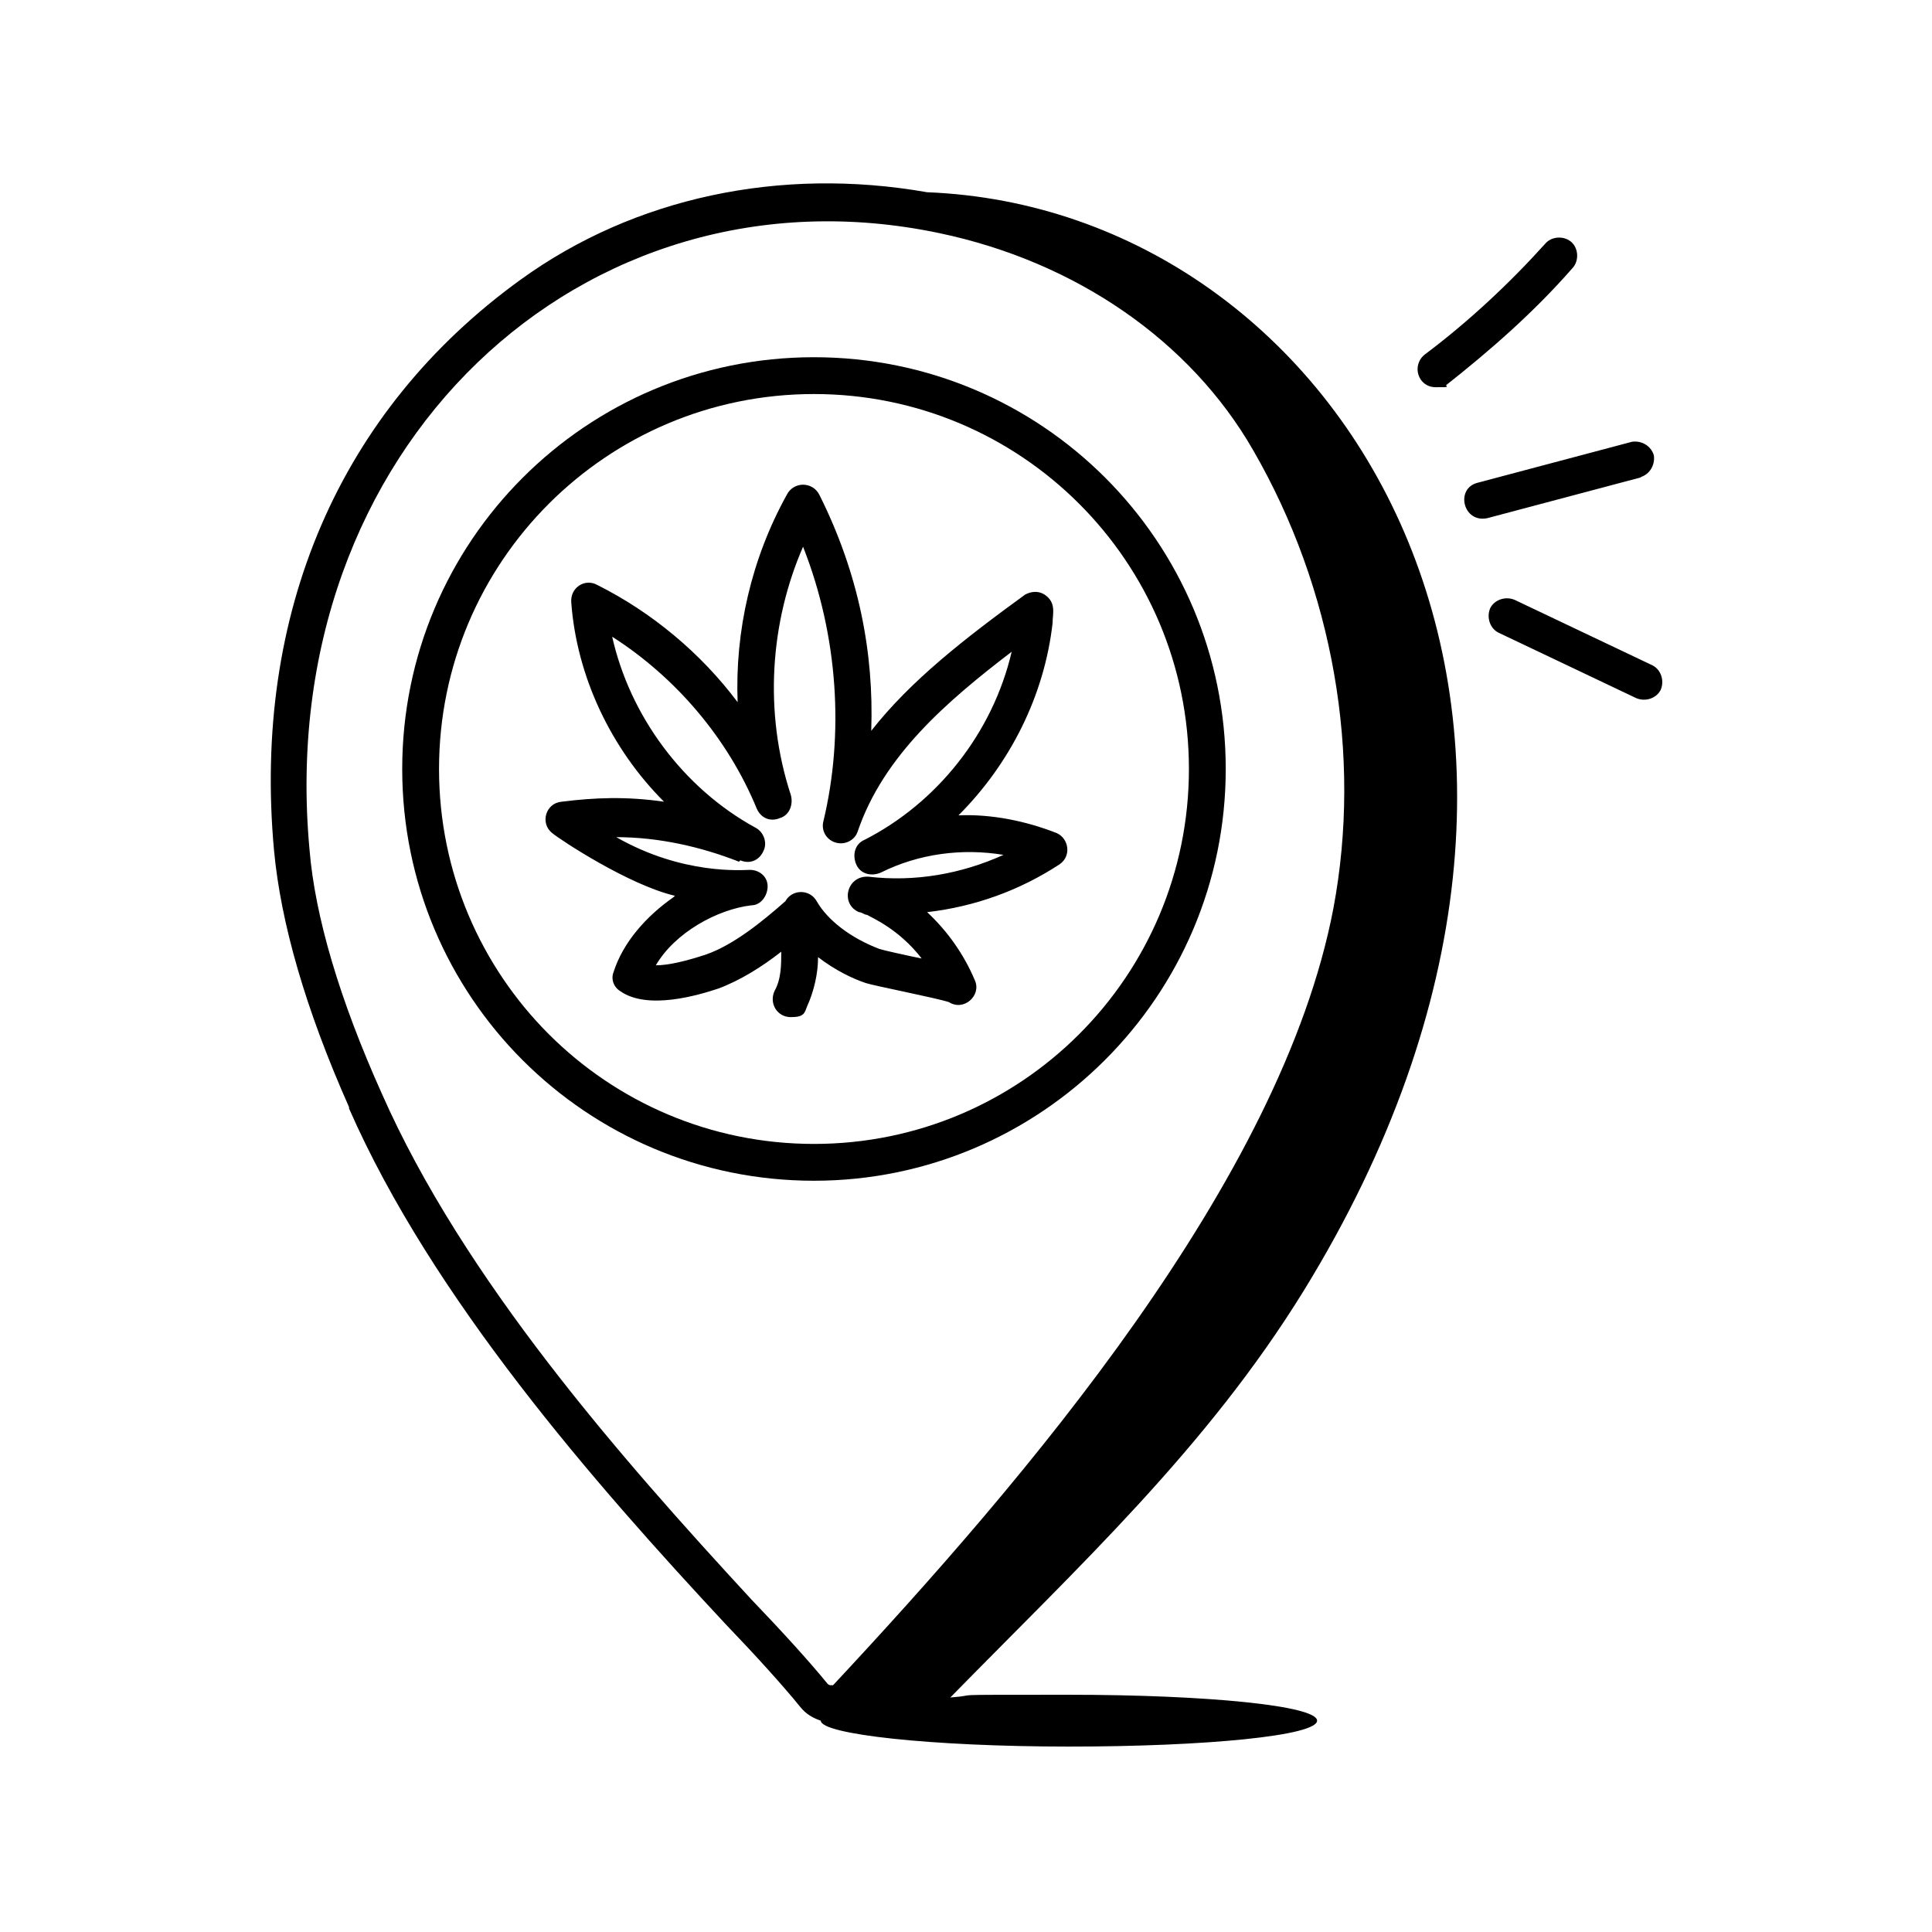 <?xml version="1.0" encoding="UTF-8"?>
<svg xmlns="http://www.w3.org/2000/svg" xmlns:xlink="http://www.w3.org/1999/xlink" id="cscs" version="1.1" viewBox="0 0 141.7 141.7">
  <defs>
    <style>
      .cls-1 {
        stroke-width: 1.5px;
      }

      .cls-1, .cls-2, .cls-3 {
        fill: none;
      }

      .cls-1, .cls-3, .cls-4, .cls-5 {
        stroke: #000;
      }

      .cls-1, .cls-6, .cls-7 {
        display: none;
      }

      .cls-8 {
        clip-path: url(#clippath);
      }

      .cls-2, .cls-9, .cls-6, .cls-10, .cls-11 {
        stroke-width: 0px;
      }

      .cls-12 {
        mask: url(#mask);
      }

      .cls-9, .cls-6, .cls-4, .cls-5 {
        fill: #000;
      }

      .cls-10 {
        fill: #fff;
      }

      .cls-13 {
        mask: url(#mask-3);
      }

      .cls-14 {
        mask: url(#mask-2);
      }

      .cls-15 {
        mask: url(#mask-4);
      }

      .cls-16 {
        mask: url(#mask-1);
      }

      .cls-11 {
        fill: #231f20;
      }

      .cls-5 {
        stroke-width: .5px;
      }
    </style>
    <clipPath id="clippath">
      <rect class="cls-2" x="12.8" y="29.8" width="116.2" height="82"></rect>
    </clipPath>
    <mask id="mask" x="8" y="14.3" width="65.3" height="113.2" maskUnits="userSpaceOnUse">
      <g id="path-1-inside-1_8_6077" data-name="path-1-inside-1 8 6077">
        <path class="cls-10" d="M63.9,127.1h-31.2c-.5,0-.9,0-1.3-.3-.4-.2-.8-.4-1.1-.7-.3-.3-.6-.7-.7-1.1s-.3-.9-.3-1.3v-13.3c0-.3,0-.5-.2-.8-.1-.2-.3-.5-.5-.6l-5.1-4c-6.2-5-10.8-11.8-12.9-19.5l-1.8-6.2c-.2-.8-.3-1.6-.3-2.4,0-1.3.3-2.5.9-3.6.6-1.1,1.4-2.1,2.4-2.9,1-.8,2.2-1.3,3.5-1.5,1.2-.2,2.5-.2,3.8.2,1.4.4,2.6,1.1,3.6,2.1V30.2c0-1.4.4-2.7,1-3.9.7-1.2,1.6-2.2,2.8-2.8,1.2-.7,2.5-1.1,3.8-1.1,1.4,0,2.7.3,3.9,1v-.9c0-1,.2-2,.6-2.9.4-.9,1-1.8,1.7-2.5,1.1-1.1,2.5-1.8,4-2.1,1.5-.3,3-.1,4.4.4,1.4.6,2.6,1.6,3.5,2.8.9,1.3,1.3,2.7,1.4,4.2v.9c1.2-.7,2.5-1,3.9-1,1.7,0,3.3.6,4.6,1.5,1.3,1,2.3,2.4,2.8,4,1.2-.7,2.5-1.1,3.9-1.1,1.4,0,2.7.3,3.9,1,1.2.7,2.2,1.6,2.9,2.8.7,1.2,1.1,2.5,1.1,3.9v12.9c0,.3,0,.7-.3,1-10.1,17.1-11.4,32.9-3.9,46.8.3.5.3,1,.2,1.5-.1.5-.5.9-.9,1.2-.2.1-.5.2-.7.2-.3,0-.5,0-.8,0-.5-.1-.9-.5-1.2-.9-2.7-5.1-6.5-9.5-11.2-12.9-4.7-3.4-10.1-5.6-15.8-6.6,2.6,4.7,6.1,8.8,10.4,11.9,4.3,3.2,9.2,5.4,14.4,6.5.5.1,1,.4,1.3.9.3.4.4,1,.3,1.5-.1.5-.4,1-.9,1.3-.4.3-1,.4-1.5.3-6-1.3-12.3-.6-17.8,2.2,2.8,1.5,6,2.3,9.1,2.2,3.2-.1,6.3-1.1,8.9-2.9.4-.2.9-.3,1.4-.2.5.1.9.4,1.2.8.3.4.4.9.3,1.4,0,.5-.3.9-.7,1.2-1.1,1.4-1.6,3.2-1.6,5,.4-.3.7-.6,1-.9.3-.3.6-.4,1-.5.4,0,.8,0,1.1.1.3.2.6.4.8.7.2.3.3.7.3,1.1v13.5c0,.5,0,.9-.3,1.3-.2.4-.4.8-.8,1.1s-.7.6-1.1.7-.9.3-1.3.2ZM33.1,123.2h30.3v-9.4c-.9.4-1.8.7-2.7.7-.3,0-.6,0-.9-.1s-.5-.3-.7-.6c-.2-.2-.3-.5-.4-.8,0-.3,0-.6,0-.9.2-.9.4-1.8.6-2.7.1-.7.2-1.5.4-2.3-7.3,2.5-13.3.6-20.1-3.1-.3-.2-.5-.4-.7-.7-.2-.3-.3-.6-.3-.9,0-.3,0-.7.2-1,.2-.3.4-.6.7-.7,3.6-2.4,7.7-4.1,12-4.8-8.2-4.4-14.6-11.4-18.2-19.9-.1-.3-.2-.7-.2-1,0-.3.2-.7.4-.9.2-.3.5-.5.8-.6.3-.1.7-.2,1-.2,9.7.7,18.8,4.8,25.7,11.6-2.4-11.8.3-24.5,8.1-37.9v-12.4c0-1-.4-2-1.1-2.8s-1.7-1.1-2.8-1.1-2,.4-2.8,1.1c-.7.7-1.1,1.7-1.1,2.8s-.2,1-.6,1.4c-.4.4-.9.6-1.4.6s-1-.2-1.4-.6c-.4-.4-.6-.9-.6-1.4v-4.2c0-.7-.3-1.5-.7-2.1-.4-.6-1-1.1-1.7-1.4-.7-.3-1.5-.4-2.2-.2-.7.1-1.4.5-2,1-.4.4-.6.8-.8,1.2-.2.5-.3,1-.3,1.5,0,.5-.2,1-.6,1.4-.4.4-.9.6-1.4.6s-1-.2-1.4-.6c-.4-.4-.6-.9-.6-1.4v-7.7c0-.7-.3-1.5-.7-2.1-.4-.6-1-1.1-1.7-1.4-.7-.3-1.5-.4-2.2-.2-.7.1-1.4.5-2,1-.7.7-1.1,1.7-1.1,2.7v7.7c0,.5-.2,1-.6,1.4-.4.4-.9.6-1.4.6s-1-.2-1.4-.6c-.4-.4-.6-.9-.6-1.4,0-.6,0-1.1,0-1.7-.1-.5-.4-1.1-.8-1.5-.4-.4-.8-.8-1.3-1-.5-.2-1.1-.4-1.6-.4s-1.1.1-1.6.4c-.5.2-1,.6-1.3,1-.4.4-.6.9-.8,1.5-.1.5-.2,1.1,0,1.7v47.9c0,.4-.1.9-.4,1.2-.3.4-.6.6-1.1.7-.4.1-.9,0-1.3,0-.4-.2-.7-.5-.9-.9l-2.2-4.2c-.5-.8-1.2-1.5-2.1-1.9-.9-.4-1.8-.5-2.8-.3-.9.2-1.8.7-2.4,1.5-.6.7-1,1.7-1,2.6,0,.4,0,.8.2,1.2l1.8,6.2c2,6.9,6.1,13.1,11.7,17.5l5,4.1c.7.5,1.2,1.2,1.6,2,.4.8.6,1.6.6,2.5v13Z"></path>
      </g>
    </mask>
    <mask id="mask-1" x="22.2" y="14.2" width="111.5" height="113.4" maskUnits="userSpaceOnUse">
      <g id="path-2-inside-2_8_6077" data-name="path-2-inside-2 8 6077">
        <path class="cls-10" d="M59.3,64.7c-.5,0-1-.2-1.4-.6-.4-.4-.6-.9-.6-1.4v-28.9c0-.5.2-1,.6-1.4.4-.4.9-.6,1.4-.6s1,.2,1.4.6c.4.4.6.9.6,1.4v28.9c0,.5-.2,1-.6,1.4s-.9.6-1.4.6ZM47.8,62.2c-.5,0-1-.2-1.4-.6-.4-.4-.6-.9-.6-1.4v-30.2c0-.5.2-1,.6-1.4s.9-.6,1.4-.6,1,.2,1.4.6c.4.4.6.9.6,1.4v30.2c0,.5-.2,1-.6,1.4-.4.4-.9.6-1.4.6ZM36.2,62.8c-.5,0-1-.2-1.4-.6-.4-.4-.6-.9-.6-1.4v-30.8c0-.5.2-1,.6-1.4.4-.4.9-.6,1.4-.6s1,.2,1.4.6c.4.4.6.9.6,1.4v30.8c0,.5-.2,1-.6,1.4-.4.4-.9.6-1.4.6ZM32.1,86.5c-.4,0-.8-.1-1.1-.4-1.2-.8-2.5-1.5-3.9-1.9-1.3-.4-2.4-1.2-3.2-2.3s-1.2-2.4-1.2-3.7c0-.5.2-1,.6-1.4.4-.4.9-.6,1.4-.6s1,.2,1.4.6c.4.4.6.9.6,1.4,0,.5.2,1,.5,1.5.3.4.7.7,1.2.9,1.7.6,3.4,1.4,4.9,2.5.2.1.4.3.5.5.1.2.2.5.3.7,0,.3,0,.5,0,.8,0,.3-.2.5-.3.7-.2.3-.4.5-.7.6-.3.1-.6.2-.9.2ZM109.1,127.1h-31.2c-.5,0-.9,0-1.3-.3s-.8-.4-1.1-.7c-.3-.3-.6-.7-.7-1.1-.2-.4-.3-.9-.3-1.3v-13.4c0-.4.1-.7.3-1.1.2-.3.5-.6.8-.7.3-.2.7-.2,1.1-.1.4,0,.7.2,1,.5.3.3.6.5.9.8,0-1.8-.6-3.5-1.7-5-.4-.3-.6-.7-.7-1.2,0-.5,0-1,.3-1.4.3-.4.7-.7,1.2-.8.5-.1,1,0,1.4.2,2.7,1.8,5.8,2.7,9,2.9,3.2.1,6.4-.6,9.1-2.2-5.5-2.8-11.7-3.6-17.7-2.3-.5.1-1.1,0-1.5-.3-.4-.3-.8-.7-.9-1.3-.1-.5,0-1.1.3-1.5.3-.4.7-.8,1.3-.9,5.2-1.1,10.2-3.3,14.4-6.5,4.3-3.2,7.8-7.3,10.4-12-12,2.1-20.8,8.5-27.1,19.5-.1.2-.3.4-.5.6-.2.2-.4.3-.7.3-.2,0-.5,0-.8,0-.3,0-.5-.1-.7-.2-.2-.1-.4-.3-.6-.5-.2-.2-.3-.4-.3-.7,0-.2,0-.5,0-.8,0-.3.1-.5.2-.7,7.4-13.9,6.2-29.7-3.9-46.8-.2-.3-.3-.6-.3-1v-12.8c0-1.4.4-2.7,1.1-3.9.7-1.2,1.7-2.1,2.9-2.8,1.2-.7,2.6-1,4-.9,1.4,0,2.7.4,3.9,1.2.3-1.1.9-2.1,1.7-3,.8-.9,1.8-1.5,2.8-2,1.1-.4,2.2-.6,3.4-.5,1.2,0,2.3.4,3.3,1v-.9c0-2.1.8-4.1,2.3-5.5,1.5-1.5,3.4-2.3,5.5-2.3,2,0,4,.8,5.4,2.2.7.7,1.3,1.6,1.7,2.5.4,1,.6,2,.6,3v.9c1.2-.7,2.5-1,3.9-1,1.3,0,2.7.4,3.8,1.1,1.2.7,2.1,1.6,2.8,2.8.7,1.2,1,2.5,1.1,3.8v40.9c1.1-1.2,2.6-2,4.2-2.3,1.6-.3,3.3-.2,4.8.4,1.5.6,2.8,1.7,3.7,3,.9,1.4,1.4,3,1.4,4.6,0,.8,0,1.5-.3,2.2l-1.8,6.3c-2.2,7.7-6.7,14.5-12.9,19.5l-5,4.1c-.2.2-.4.4-.5.6-.1.2-.2.5-.2.8v13.3c0,.5,0,.9-.2,1.3s-.4.8-.7,1.2c-.3.3-.7.6-1.1.8-.4.2-.9.3-1.3.3ZM78.3,123.2h30.3v-12.9c0-.8.2-1.7.6-2.5.4-.8.9-1.4,1.5-2l5-4.1c5.6-4.5,9.7-10.6,11.7-17.5l1.8-6.2c.1-.4.2-.9.2-1.3,0-.8-.2-1.5-.6-2.2-.4-.7-1-1.2-1.6-1.6-.5-.3-1.1-.5-1.6-.5-.6,0-1.1,0-1.7.2-.6.2-1.1.4-1.5.8-.5.4-.8.9-1.1,1.4l-2.3,4.2c-.2.4-.5.7-.9.9-.4.2-.8.2-1.3,0-.4-.1-.8-.4-1.1-.7-.3-.3-.4-.8-.4-1.2V30.1c0-1-.4-2-1.1-2.7-.5-.5-1.2-.9-2-1-.7-.1-1.5,0-2.2.2-.7.3-1.3.8-1.7,1.4-.4.6-.7,1.3-.7,2.1,0,.5-.2,1-.6,1.4-.4.4-.9.6-1.4.6s-1-.2-1.4-.6c-.4-.4-.6-.9-.6-1.4v-7.7c0-.5,0-1-.3-1.5-.2-.5-.5-.9-.8-1.2-.7-.7-1.7-1.1-2.7-1.1-1,0-2,.4-2.8,1.1-.7.7-1.1,1.7-1.1,2.8v7.7c0,.5-.2,1-.6,1.4-.4.4-.9.6-1.4.6s-1-.2-1.4-.6c-.4-.4-.6-.9-.6-1.4,0-1-.4-2-1.1-2.7-.5-.5-1.2-.8-2-1-.7-.1-1.5,0-2.2.2-.7.3-1.3.8-1.7,1.4-.4.6-.7,1.3-.7,2.1v4.2c0,.5-.2,1-.6,1.4-.4.4-.9.6-1.4.6s-1-.2-1.4-.6c-.4-.4-.6-.9-.6-1.4,0-1-.4-2-1.1-2.8-.7-.7-1.7-1.1-2.8-1.1s-2,.4-2.8,1.1c-.7.7-1.1,1.7-1.1,2.8v12.4c7.8,13.4,10.4,26.1,8.1,37.9,7-6.8,16.1-11,25.8-11.7.3,0,.7,0,1,.2.3.1.6.4.8.6s.3.6.4.9c0,.3,0,.7-.2,1-3.7,8.5-10,15.5-18.1,19.9,4.3.8,8.4,2.4,12,4.8.3.2.5.4.7.7.2.3.2.6.2,1,0,.3-.1.7-.3.9-.2.3-.4.5-.7.7-6.8,3.8-12.8,5.6-20.1,3.1.2.8.3,1.5.4,2.3.1.9.3,1.9.5,2.8,0,.3,0,.6,0,.9,0,.3-.2.6-.4.8-.2.2-.5.4-.7.6-.3.1-.6.2-.9.1-.9,0-1.8-.3-2.6-.7v9.3Z"></path>
      </g>
    </mask>
    <mask id="mask-2" x="22.6" y="11.3" width="81.4" height="119.1" maskUnits="userSpaceOnUse">
      <g id="path-2-outside-1_8_6073" data-name="path-2-outside-1 8 6073">
        <rect class="cls-10" x="22.6" y="11.3" width="81.4" height="119.1"></rect>
        <path class="cls-9" d="M35.3,62.5c-7.1,7.6-1.5,18.2,6.7,18.2s2.5-.2,3.7-.6c-3.2,11.6-9.7,23-14.9,33.8-.2.5-.2,1,.2,1.4.3.4.9.6,1.4.4,0,0,.1,0,.2,0,1,.5,2.2.5,3.5.2,2.1-.5,9.7-4.2,11.5-6.1.7,3.4,1.5,5.8,1.7,9.3,0,1.2,1.7,1.7,2.4.7.1-.1.2-.3.3-.4.9-.3,1.6-.3,2.8-.8,4.4-7.4,8.5-17.4,9.6-26.3,1.7,10.1,5.2,21.8,10.7,35.7.2.5.7.8,1.2.8.2,0,.3,0,.6-.2,0,0,0,0,0,0,.9,0,1.8.1,2.7.2,1.9-3.3,4-6.4,6.6-9.3,5.9,3.4,10.4,5.9,13.9,7.9.8.5,1.9,0,2-1.1.2-.3.5-.6.8-1.1-2.1-4.5-6-12-16.9-38.5-.4-.9-.7-2.3-1.2-3.3,3.9-.2,7.6-2.9,9.2-6.4,1.8-3.8,1.4-8.4-.4-12.3,3.2-.7,6-3.2,6.9-5.9.4-1.1,1-4.6.4-6.9-.3-4.1-2.9-7.3-6.4-9.1,5.1-8.5-.3-18-7.6-19.3-3.7-.7-7.7.6-10.6,3.2,1.3-6.9-3.4-13.4-10.8-13.8-6.6-1.4-12.8,3-13.7,10.4-10-8.9-25.1,2.7-14.8,15.6-4.4.3-8.4,2.4-10.7,5.7-2.6,3.9-2.5,9.2.4,12.9,2.1,2.7,5.5,4.4,9,4.7ZM86.2,45.8c4.9,16-13,34.7-31.9,27.9-.4-.2-9.7-2.8-13.9-12.9,0-.2,0-.1-.2-.5-2.6-7-1.4-15.6,3.1-22,10.9-15.5,37.3-10.7,42.9,7.5ZM54.5,76.6c5.7,1.8,11.1,1.6,16.3-.2-.2,4.2-2.1,9.1-6.3,10.2-6.1,1.7-11.1-3.9-10.1-10ZM86.4,63.4c.3.2.6.4,1,.6,2.5,2.2,3.9,5.8,3.4,8.9-.5,3.5-3.3,6.4-6.8,7-3.3.6-7.9-2.2-10.4-4.6,5.3-2.5,9.9-6.7,12.9-11.9ZM39.8,77.6c-3.1-1.1-5.1-4.2-5-7.5,0-2.7,1.6-5.4,3.8-7,2.5,5.2,6.7,9.1,11.7,11.7,0,0,0,0-.1,0-2.7,2.2-7.1,3.9-10.3,2.7ZM49.4,104.7c0-1.3-1.7-1.7-2.4-.6-2.2,3.4-7.4,6.3-12.3,8.2,5.3-10.5,11.4-21.7,14.2-33.2,0,0,0-.1,0-.2.8-.4,2.4-1.3,3-2-.6,6.1,3.2,12,9.8,12.6-1.6,9.9-4.7,18-10.2,26-.2-1.4-.5-2.6-.8-3.9-.5-2.2-1-4.3-1.2-6.9ZM64,90.9s0,0,0,0c0,0,0,0,0,0,0,0,0,0,0,0ZM84.1,115.5c-.7-.4-1.6,0-1.9.7-.6,1.5-2.1,3.3-3.5,5.1-.8,1-1.7,2.1-2.4,3.1-5.2-13.5-8.4-24.9-9.8-34.7,3.5-.7,6.1-3.3,7.3-6.4.4-1,1-2.9.6-4,.7.5,1.5.9,2.2,1.3.9.7,1.8,1.2,2.8,1.7,4.8,13.7,10.8,27.3,17.8,40.5-.8-.5-12.9-7.3-13.1-7.4ZM93.7,66c-.2-.4-.3-.7-.5-1.1,0,0,0,0,.1,0l.4,1.1ZM96,58.4c-2,2-5.3,3-8.2,2.5,0,0,0,0,0,0,1.9-4.3,2.4-9,1.7-13.3,1.2-.5,2.3-1.3,3.2-2.3,5.9,2.7,7.2,9.3,3.4,13.2ZM86.2,26.4c3.5.6,6.3,3.5,6.8,7,.4,3-2,7.3-4.8,10.1-2.1-5.7-6.2-10.3-11.6-13.3,2.2-2.8,6.2-4.4,9.6-3.8ZM57.5,17.3c2.7-2.2,6.8-2.5,9.7-.6,2.8,1.8,4.6,7.2,4.6,11.3-6-2.1-12.2-2.2-17.6-.6-.9-3.6.5-7.9,3.3-10.1ZM36,29.1c.8-3.2,3.6-5.6,6.8-6,3.3-.3,7.1,1.7,8.8,4.7,0,0,0,0,.1.1,0,.1,0,.3,0,.4-5.3,2.2-9.1,5.8-11.8,10.5-2.4-2.4-4.7-6.5-3.9-9.7ZM28.2,46.4c2-2.9,6-4.8,10-4.6,0,0,.2,0,.3,0-2.5,5.8-2.9,12.2-1.1,18.1-3.3.3-6.9-1.2-8.9-3.7-2.2-2.8-2.3-6.8-.3-9.8Z"></path>
      </g>
    </mask>
    <mask id="mask-3" x="29.2" y="10.2" width="92.9" height="115" maskUnits="userSpaceOnUse">
      <g id="path-2-outside-1_8_6069" data-name="path-2-outside-1 8 6069">
        <rect class="cls-10" x="29.2" y="10.2" width="92.9" height="115"></rect>
        <path class="cls-9" d="M75.7,124.1c-7.2-.4-14.3-1.2-21.4-2.5-2.9-.5-5.6-.9-6.8-1l-5,2.3c-.4.2-1,.2-1.4,0-.5-.2-.8-.5-1-1l-9.1-19.8c-.1-.2-.2-.5-.2-.7,0-.2,0-.5,0-.7,0-.2.2-.5.4-.6.2-.2.4-.3.6-.4l5.2-2.5c4.8-3.9,12.5-8.3,19.2-7.6,2.7.4,5.3,1.2,7.7,2.5,4.8,2.3,10,3.8,15.3,4.2,2.6,0,5.1.7,7.3,2.1,4.4-3.8,16.9-13.1,21.6-10.7,1.4.7,2.7,2.3,1.5,6.4-2.8,9-24.1,28.6-31,30-1,.1-1.9.2-2.9.1ZM47.2,116.9h.1c1.3,0,4.1.5,7.6,1.1,7.2,1.1,19.2,3.1,23,2.4,5-1.1,25.6-19.3,28.1-27.5.2-.6.3-1.3.3-2-2.8-.7-16.4,8.6-18.5,11.1-.2.2-.4.4-.7.5s-.6.2-.9.2c-.3,0-.6,0-.8-.2-.3-.1-.5-.3-.6-.6-.7-1.1-2.8-1.9-5.9-2-5.8-.5-11.4-2-16.6-4.5-2-1-4.2-1.7-6.4-2.1-5.2-.5-12,3.2-16.5,7-.1.1-.3.2-.4.3l-3.7,1.9,7.6,16.5,3.7-1.7c.2-.1.4-.2.7-.2ZM89.2,87c-2.3,0-4.5-.7-6.6-1.7-2-1-3.8-2.5-5.3-4.3-1.5,1.8-3.3,3.2-5.3,4.2-2,1-4.3,1.6-6.6,1.7-.3,0-.6,0-.9-.1-.3-.1-.5-.3-.7-.5-.2-.2-.3-.5-.4-.8,0-.3,0-.6,0-.9.3-1.2.8-2.4,1.3-3.5-3.9,1.4-8,2-12.1,1.6-4.1-.3-8.1-1.6-11.7-3.6-.3-.2-.5-.4-.7-.7-.2-.3-.3-.6-.3-.9,0-.3,0-.6.2-.9.1-.3.4-.5.6-.7,4.5-3,9.7-5,15.1-5.8-10-5-17.8-13.3-22.2-23.5-.1-.3-.2-.6-.2-1,0-.3.2-.6.3-.9.2-.3.4-.5.7-.6.3-.1.6-.2.9-.2,11.6.8,22.5,5.9,30.6,14.3-3.2-14.2,0-29.5,9.5-45.7.2-.3.4-.5.7-.7.3-.2.6-.2.9-.2.3,0,.6,0,.9.3.3.2.5.4.7.7,9.4,16.2,12.6,31.5,9.3,45.7,8.1-8.4,19.1-13.5,30.8-14.3.3,0,.6,0,.9.2.3.1.5.3.7.6.2.3.3.6.3.9,0,.3,0,.6-.2.9-4.4,10.2-12.3,18.5-22.2,23.5,5.4.8,10.5,2.7,15,5.8.3.2.5.4.6.7.1.3.2.6.2.9,0,.3-.1.6-.3.9-.2.3-.4.5-.7.6-3.6,2-7.6,3.3-11.7,3.6-4.1.3-8.3-.2-12.2-1.6.6,1.1,1,2.3,1.4,3.5,0,.3,0,.6,0,.9,0,.3-.2.6-.4.8-.2.2-.4.4-.7.5-.3.1-.6.2-.8.2ZM77.4,75.7c.3,0,.7.1,1,.3.3.2.5.5.7.8.7,1.5,1.7,2.8,3,3.8,1.3,1,2.8,1.8,4.4,2.2-1-1.9-2.3-3.7-4-5-.4-.3-.6-.7-.7-1.2,0-.5,0-.9.3-1.3.3-.4.7-.6,1.1-.7.5,0,.9,0,1.3.2,8.7,4.9,16.7,5.7,24.3,2.6-6.6-3.6-14.2-4.7-21.5-3.1-.5.1-1,0-1.4-.3-.4-.3-.7-.7-.8-1.2-.1-.5,0-1,.3-1.4.3-.4.7-.7,1.2-.8,6.3-1.3,12.2-4,17.3-7.9,5.1-3.9,9.3-8.8,12.3-14.5-14.5,2.3-25.1,9.8-32.6,23-.2.4-.6.7-1.1.9-.5.1-1,0-1.4-.2-.4-.2-.7-.6-.9-1.1-.1-.5,0-1,.1-1.4,8.3-15.5,7.4-33-2.9-52-10.3,19-11.3,36.5-3,52,.2.4.3.9.2,1.4-.1.5-.4.9-.9,1.1-.4.2-.9.3-1.4.2-.5-.1-.9-.4-1.1-.9-3.2-6.1-7.8-11.4-13.5-15.4-5.6-4-12.1-6.6-19-7.7,3,5.7,7.1,10.7,12.3,14.6,5.1,3.9,11,6.6,17.3,8,.5.1.9.4,1.2.8.3.4.4.9.3,1.4-.1.5-.4.9-.8,1.2-.4.3-.9.4-1.4.3-7.3-1.6-15-.5-21.6,3,7.6,3,15.6,2.1,24.3-2.6.4-.2.9-.3,1.3-.2.4.1.8.4,1.1.8.3.4.4.9.3,1.3,0,.5-.3.9-.7,1.2-1.7,1.3-3.1,3.1-4,5,1.6-.4,3.2-1.2,4.5-2.3,1.3-1.1,2.4-2.4,3.1-3.9.2-.3.4-.5.7-.7.3-.2.6-.3,1-.3Z"></path>
      </g>
    </mask>
    <mask id="mask-4" x="19.5" y="9.1" width="104" height="124.8" maskUnits="userSpaceOnUse">
      <g id="path-1-outside-1_8_6067" data-name="path-1-outside-1 8 6067">
        <rect class="cls-10" x="19.5" y="9.1" width="104" height="124.8"></rect>
        <path class="cls-9" d="M21.3,90.2c0,.3.2.6.5.9.2.3.5.4.8.5.2,0,6,1.9,15.7,1.6,3.2-.1,6.3-.6,9.3-1.6-1.5,1.8-2.7,3.7-3.7,5.8-3,6.6-3.1,9.8-3.1,10.2,0,.4.2.8.5,1.1.3.3.7.5,1.2.5,1.2,0,11.4-.3,22.6-10.5v30.6c0,.4.2.8.5,1.1.3.3.7.5,1.1.5h8.3c.4,0,.8-.2,1.1-.5.3-.3.5-.7.5-1.1v-30.6c11.2,10.2,21.4,10.5,22.7,10.5.4,0,.8-.2,1.1-.5.3-.3.5-.7.5-1.1,0-.3,0-3.5-3.1-10.2-1-2.1-2.2-4-3.7-5.8,3,.9,6.1,1.5,9.3,1.6,9.7.3,15.4-1.5,15.7-1.6.3-.1.6-.3.8-.6.2-.2.4-.6.5-.9.3-1.2-.1-3.2-5.3-8.7-4.9-5.2-14.6-9.5-19.6-11.6,20.5-12.3,21.8-28.9,21.9-29.6,0-.2,0-.5-.1-.7,0-.2-.2-.4-.4-.6-.2-.2-.4-.3-.6-.4-.2,0-.5-.1-.7,0-17.6,1.8-28,7.2-33.4,11.1,4.2-18.6-9.3-37.4-9.9-38.3-.2-.2-.4-.4-.6-.5-.2-.1-.5-.2-.7-.2s-.5,0-.7.2c-.2.1-.4.3-.6.5-.6.9-14.1,19.7-9.9,38.3-5.3-3.8-15.7-9.2-33.4-11.1-.2,0-.5,0-.7,0-.2,0-.4.2-.6.4s-.3.4-.4.6c0,.2-.1.5-.1.7,0,.7,1.4,17.2,21.9,29.6-5,2.1-14.7,6.5-19.6,11.6-5.2,5.5-5.6,7.5-5.3,8.7ZM29,83.8c6.2-6.5,21.5-12,21.7-12.1.3-.1.6-.3.7-.5.2-.3.3-.6.3-.9,0-.3,0-.6-.2-.9-.2-.3-.4-.5-.7-.6l-1.6-.9c-16-9.1-20.2-21.1-21.3-25.8,24.8,3.2,33.6,13.7,33.7,13.8.2.3.6.5,1,.6.4,0,.8,0,1.1-.2.3-.2.6-.5.7-.9.1-.4,0-.8,0-1.1-6.8-15.3,2.7-33,6.4-38.9,3.6,5.8,13.2,23.5,6.4,38.9-.2.4-.2.8,0,1.1.1.4.4.7.7.9.3.2.7.3,1.1.2.4,0,.7-.3,1-.6,0-.1,8.9-10.6,33.7-13.8-1.1,4.7-5.2,16.6-21.2,25.8l-1.6.9c-.3.1-.5.4-.7.6-.2.3-.2.6-.2.9,0,.3.1.6.3.9s.4.4.7.5c.2,0,15.4,5.6,21.7,12.1,1.6,1.5,3,3.2,4.2,5.1-4.4.9-8.8,1.3-13.3,1.1-5.7-.3-11.2-1.9-16.1-4.8-.4-.2-.8-.3-1.2-.2-.4,0-.8.3-1,.7-.2.3-.3.8-.3,1.2,0,.4.3.8.6,1,0,0,6.5,4.9,9.3,10.9,1.1,2.3,1.9,4.6,2.5,7-3.7-.5-12.3-2.7-21.2-12.1-.2-.2-.5-.4-.8-.5-.3,0-.6,0-.9,0-.3.1-.6.3-.7.6-.2.3-.3.6-.3.9v32.8h-5.1v-32.7c0-.3-.1-.6-.3-.9-.2-.3-.4-.5-.7-.6-.3-.1-.6-.1-.9,0-.3,0-.6.2-.8.5-8.9,9.3-17.5,11.6-21.2,12.1.6-2.4,1.5-4.8,2.5-7,2.8-6.1,9.2-10.9,9.3-10.9.3-.3.6-.6.6-1,0-.4,0-.8-.3-1.2-.2-.3-.6-.6-1-.7-.4,0-.8,0-1.2.2-4.9,2.9-10.4,4.5-16.1,4.8-4.5.2-8.9-.2-13.3-1.1,1.2-1.8,2.6-3.6,4.1-5.1Z"></path>
      </g>
    </mask>
  </defs>
  <g id="gesamtvereim" class="cls-7">
    <path class="cls-9" d="M62.7,73c-3.4,1.2-6.4,3.4-8.6,6.4-.6.8-.2,1.9.8,2.1,6,1.4,14.6,1.3,20.2-2.9,1.7,5.8.5,7.5,1.9,8.2,2.5,1.3,6.7.5,9.3-3.2.9-1.3-1.1-2.6-3.3-7.7,5.3-.2,12.5-3.6,15.4-7.4.6-.7.2-1.8-.7-2.1-2.7-.8-6.4-1.3-9.7-1.1,3.9-4.6,6.2-10.7,6.3-17.1,0-.9-.9-1.5-1.7-1.3-5,1.4-9.5,5.3-12.4,10.4-1.3-8.7-6.3-16.2-13.8-20.5-.7-.4-1.6,0-1.9.7-3.1,8.7-2.3,17.5,2,24.4-5.2-2-10.8-2.8-16.2-2.1-1,.1-1.5,1.2-1,2,3.3,5.1,8.2,9.1,13.4,11.2ZM70.5,66.8c1.4.8,2.7-1,1.6-2.1-6.4-6.3-8.5-15.4-5.7-24.8,7.6,4.9,11.8,13.5,11.4,23.2,0,1.6,2.2,1.9,2.6.4,1.7-6.1,6-11.2,11.1-13.5-.6,6.4-3.6,12.4-8.3,16.1-1.1.9-.2,2.7,1.2,2.3,2.8-.9,6.9-.7,10.3,0-3.5,3-9.9,5.3-13.6,4.7-1-.2-1.8.8-1.5,1.8,1.6,4.1,2.6,5.4,3.9,7.7-1.5,1.7-3.4,2.3-4.8,2-.3-3.2-.9-6.5-1.9-8.8-.4-.9-1.5-1.1-2.2-.4-3.9,4-11,4.9-17,4,5.2-5.2,11.7-4.7,11.6-4.7.7,0,1.3-.5,1.3-1.3,0-.7-.5-1.3-1.2-1.4-6-.5-12.4-4.4-16.5-9.8,6-.2,12.2,1.3,17.7,4.6ZM99.3,104.2l-24.7,7.5c-.7.2-1.1,1-.9,1.7.2.7,1,1.1,1.7.9l24.7-7.5c.7-.2,1.1-1,.9-1.7-.2-.7-.9-1.1-1.7-.9Z"></path>
    <path class="cls-9" d="M47.8,117.7c1.1,1,2.7,1.5,4.1.9.6,1.1,1.6,2.1,2.7,2.8,3.2,3.5,8.6,1.8,15.7.8,15.9-2.2,40.3-7.9,56.6-13.7.8-.3.9-1.3.2-1.8-1.3-.8-2.5-2-3.9-2.8-.4-1.4-.4,1.3-6.2-11.3l-.4-.8c4.5-1.2,5.3-.9,5.8-1.9.2-.4.2-.8,0-1.1-10.9-23.5-24.2-45.9-39.7-66.8-2.4-3.3-4.1-4.3-9.4-3.6-17.2,2.3-34.2,7-50.5,14.2-.7,0-.8.3-2.6,1.9-2.7,2.5-4.6,4.6-5,7.7-2.2,4.6-.3,9.5,2.3,13.9-1.9,4.4,1.3,9.4,6.1,9.3,3.4,3.8,4.4,8.1,6.3,12.9-.9.8-1.3,1.8-1.4,3-.6,6.5,4.5,10.1,7.8,8.8,3.2,5.5,6.5,10.8,9.8,16.3-2.3,3.4-.4,9.4,1.9,11.4ZM33.8,57.5c4.9,9.2,7.3,13.8,10.7,20.1-3.5.9-6.5,3.4-8,6.7-.3,0-.6.2-.8.5-.2.3-.9.3-1.3,0-.5-.3-.9-1-1-1.9,0-.5.2-1.4.3-2.2.2-.9.4-1.5.2-2-2.4-5.3-4.7-11.9-7.2-17.5,1.5-2.2,4-3.6,6.7-3.7.1,0,.3,0,.4,0ZM56.9,120c-1-.9-2.1-2.9-2.8-5.8-.2-1.1-1.7-1.4-2.4-.5-.1.2-.4.2-.5.3-1.2.1-1.8-1.2-1.8-2.5.1-3.2,1.2-3.8.6-4.8-3.7-6.7-7.5-13.3-11.5-20.5,0,0,0,0,0-.1,1.1-3.1,4-5.4,7.2-5.9.1.2,13.8,25.9,13.9,26.2-2.8,3.9-3.4,9.4-2.8,13.7ZM119.7,103.8c-20.8,8.3-46.3,13.7-60.1,16.3-.2-.8-.4-4,0-6.8.4,0-2.4.7,51.7-15.2.7-.2,1.1-.9.9-1.7-.2-.7-1-1.1-1.7-.9l-50.1,14.8c2.1-5.2,6.5-6.6,12.5-8l41-9.9c0,.4,3.6,8.2,5.7,11.3ZM73.6,21c2.6-.3,3.9,0,4.5.2,1,.4,1.7,1.4,2.5,2.5,15,20.2,28,41.9,38.7,64.7-51,12.4-53.2,12-57.6,15.8-12.5-23.5-24.9-46.9-37-69.6,15.8-6.8,32.2-11.4,48.9-13.6ZM22.4,36c3.3,6.2,6.7,12.6,10.1,19-5.7.6-8,5-8.2,5.2-.6,0-1.1-.3-1.4-.7-.6-.8-.7-2.6-.4-3,.3-.4.4-1,0-1.5-7.5-12.4-5.2-14.2-.1-19Z"></path>
  </g>
  <g id="helfer" class="cls-7">
    <g class="cls-8">
      <path class="cls-9" d="M50.7,64.1c-.4,0-.8-.2-1.1-.5-.3-.3-.4-.7-.4-1.2,0-.4.2-.8.5-1.1.3-.3.7-.4,1.2-.4,5.2.3,10.5.5,15.7.8l7.4-15.9c-4.4.4-9.4.9-13.8,2-7.2,1.9-10.8,4.7-14,7.2-3.8,2.9-7,5.4-14,6v35.5c6.7,2,11.6,1.3,15.3-1.2,3.2-2.2,5.8-5.7,8.2-10.3-3.5.8-8.2.9-15.3.5-.4,0-.8-.2-1.1-.5-.3-.3-.4-.7-.4-1.2,0-.9.8-1.6,1.7-1.5,15.9,1.1,18.4-1.2,25.1-7h0s1.4-1.2,1.4-1.2c.3-.3.7-.5,1.2-.5l13.3.7c1.2,0,2.3-.4,3.2-1.1.4-.4.8-.8,1-1.3.2-.5.4-1,.4-1.6h0c0-1.2-.4-2.3-1.1-3.1-.7-.8-1.8-1.4-2.9-1.4-10.4-.6-20.9-1.2-31.3-1.8ZM65,89.6c-.9.2-1.7-.3-2-1.1-.2-.9.3-1.7,1.2-1.9.7-.2,1.4-.2,2.1-.2.7,0,1.5.3,2.2.6.4.2.7.5.8.9.1.4.1.8,0,1.2-.2.4-.5.7-.9.8-.4.1-.8.1-1.2,0-.4-.2-.8-.3-1.2-.3-.3,0-.7,0-1,0ZM74,91.8c-.2-.3-.3-.8-.3-1.2,0-.4.3-.8.7-1,.2-.1.4-.2.6-.3.2,0,.4,0,.6,0,.2,0,.4.1.6.2.2.1.3.3.5.4.4.6.7,1.2.9,1.9.2.7.3,1.4.2,2.3,0,.4-.2.8-.6,1.1-.3.3-.7.4-1.2.4-.4,0-.8-.2-1.1-.5-.3-.3-.4-.7-.4-1.2,0-.5,0-.9,0-1.2,0-.3-.2-.6-.4-.9ZM85.2,95.9c-.4,0-.9,0-1.2-.3-.3-.3-.6-.6-.6-1.1,0-.2,0-.4,0-.6,0-.2.2-.4.3-.6.1-.2.3-.3.5-.4.2-.1.4-.2.6-.2.7,0,1.4,0,2.1.1.7.2,1.4.5,2.1.9.8.5,1,1.5.5,2.2-.1.2-.3.3-.4.5-.2.1-.4.2-.6.3-.2,0-.4,0-.6,0s-.4-.1-.6-.2c-.4-.3-.8-.4-1.1-.5-.3,0-.7,0-1,0ZM96.9,97.5c-.2,0-.4-.2-.6-.3-.2-.1-.3-.3-.4-.5-.1-.2-.2-.4-.2-.6,0-.2,0-.4,0-.6.1-.4.4-.8.8-1s.8-.3,1.2-.1c.7.2,1.3.5,1.9.9h0c.6.4,1.1,1,1.6,1.7.5.7.3,1.7-.4,2.2-.4.2-.8.3-1.2.3-.4,0-.8-.3-1-.7-.3-.4-.6-.7-.9-.9-.3-.2-.6-.3-.9-.4ZM71.9,84.3c-.8.3-1.8-.2-2.1-1,0-.2,0-.4,0-.6,0-.2,0-.4.2-.6,0-.2.2-.4.4-.5.2-.1.3-.2.5-.3,3.2-1.1,7.5-1.5,11.4-.6,3.3.8,6.4,2.4,8.6,5.3,2.8,3.8,6.3,3.1,9.4,2.5,2.8-.5,5.4-1.1,7.7.5l13.5-29.1-41.9-18.2-1.4,2.9c0,0,0,.1,0,.2l-7.9,17.1c4.1.2,8.2.5,12.2.8,2.1.1,3.9,1.1,5.1,2.5,1.3,1.4,2,3.3,1.9,5.4h0c-.1,2.1-1.1,3.9-2.5,5.2-1.5,1.3-3.5,2-5.5,1.9l-12.7-.7-.9.8h0c-2.9,2.6-5.1,4.5-7.7,5.8-1.1,2.2-2.1,4.3-3.3,6.2l42.2,18.3,7.5-16.2c-1.4-1.2-3.4-.8-5.6-.4-4.1.8-8.6,1.7-12.6-3.8-1.6-2.2-4.1-3.5-6.7-4.1-3.3-.8-6.9-.4-9.7.5ZM109.9,92.4s0,0,0,0l-8.6,18.4h0c-.2.4-.5.7-.9.9-.4.2-.8.1-1.2,0l-44.2-19.2c-1.7,2.3-3.5,4.2-5.6,5.6-4.4,3-9.8,3.8-17.1,1.9v1.2c0,1.2-.5,2.3-1.3,3.2h-.1c-.8.8-1.9,1.3-3.1,1.3h-10.3c-1.2,0-2.4-.5-3.2-1.3-.4-.4-.8-.9-1-1.4s-.3-1.1-.3-1.7v-44.8c0-1.2.5-2.3,1.3-3.2h.1c.8-.8,1.9-1.3,3.1-1.3h10.3c1.2,0,2.4.5,3.2,1.3.8.8,1.3,1.9,1.3,3.1v1.5c5.9-.5,8.7-2.7,12-5.3,3.5-2.7,7.4-5.7,15.2-7.8,5.3-1.4,11.2-1.9,16.2-2.3l1.7-3.6h0s0,0,0,0l3.7-8.1h0c.4-.8,1.3-1.2,2.1-.9l44.8,19.5c.8.4,1.2,1.3.8,2.1h0c0,0-3.7,8.1-3.7,8.1h0s0,.1,0,.1l-15.1,32.6ZM97.5,55.7c-.8-.4-1.2-1.3-.8-2.1.4-.8,1.3-1.2,2.1-.8l.5.2c.2,0,.4.2.5.4.2.2.3.3.3.5,0,.2.1.4.1.6,0,.2,0,.4-.1.6,0,.2-.2.4-.4.5-.2.1-.3.3-.5.3-.2,0-.4.1-.6.1-.2,0-.4,0-.6-.1l-.5-.2ZM77.8,58.5c0,.2-.2.4-.4.5-.2.1-.3.3-.5.3-.2,0-.4.1-.6,0-.2,0-.4,0-.6-.1-.4-.2-.7-.5-.8-.9-.1-.4-.1-.8,0-1.2l5.1-10.9c.4-.8,1.3-1.1,2.1-.8l11.4,5c.8.4,1.2,1.3.8,2.1-.4.8-1.3,1.2-2.1.8l-10-4.3-4.4,9.5ZM80.9,38.8l41.9,18.2,2.4-5.3-41.9-18.2-2.4,5.3ZM28.9,101.2v-44.8c0-.3-.1-.7-.4-.9h0c-.2-.2-.5-.4-.9-.4h-10.3c-.3,0-.6.1-.8.3h0c-.2.3-.4.6-.4.9v44.8c0,.3.1.7.4.9h0c.2.2.5.4.9.4h10.3c.3,0,.6-.1.8-.3h0c.2-.3.4-.6.4-.9Z"></path>
    </g>
  </g>
  <g id="lokale_clubs" data-name="lokale clubs">
    <path class="cls-9" d="M25.6,81.3c6.1,13.9,18,27.5,27.6,37.8,2.3,2.4,4.2,4.5,5.5,6.1.4.5.9.8,1.5,1,0,0,0,0,0,0,0,1,8.1,1.9,18.2,1.9s18.2-.8,18.2-1.9-8.1-1.9-18.2-1.9-6.1,0-8.7.2c9.5-9.7,18.8-18.3,25.9-29.8,26-42.2,2.9-79.4-27.6-80.6-10.8-1.9-21.5.4-29.8,6.4-13.3,9.6-19.7,24.5-18.1,41.9.5,5.3,2.3,11.6,5.5,18.8ZM68.9,17.1c10,2.1,18.4,7.9,23,15.9,5.9,10.2,8,22.4,5.9,33.6-3.8,20-22.7,42-36.7,57,0,0-.1,0-.2,0,0,0-.1,0-.2-.1-1.3-1.6-3.3-3.8-5.6-6.2-9.6-10.4-21.1-23.5-27.1-37.1-3.1-6.9-4.9-13-5.3-17.9-2.7-29.4,20.1-50.7,46.2-45.2Z"></path>
    <path class="cls-9" d="M59.7,86.6c16.6,0,30.2-13.5,30.2-30.2s-13.5-30.2-30.2-30.2-30.2,13.5-30.2,30.2,13.5,30.2,30.2,30.2ZM59.7,28.9c15.2,0,27.5,12.3,27.5,27.5s-12.3,27.5-27.5,27.5-27.5-12.3-27.5-27.5,12.3-27.5,27.5-27.5Z"></path>
    <path class="cls-9" d="M49.4,65.8c-2,1.4-3.7,3.3-4.4,5.5-.2.5,0,1.1.5,1.4,2,1.4,5.7.3,7.2-.2,1.6-.6,3.2-1.6,4.6-2.7,0,1,0,2-.5,2.9-.4.9.2,1.9,1.2,1.9s1-.3,1.2-.8c.5-1.1.8-2.4.8-3.6,1.3,1,2.6,1.6,3.5,1.9.6.2,5.2,1.1,6.1,1.4,1.1.7,2.4-.5,1.9-1.6-.8-1.9-2-3.6-3.5-5,3.5-.4,6.8-1.6,9.7-3.5.9-.6.7-1.9-.2-2.3-2.3-.9-4.8-1.4-7.2-1.3,3.8-3.8,6.3-8.8,6.9-14.1,0-.7.3-1.5-.6-2.1-.5-.3-1-.2-1.4,0-4.4,3.2-8.4,6.3-11.3,10,.2-5.7-.9-11.5-3.8-17.3-.5-1-1.9-1-2.4,0-2.6,4.7-3.8,10-3.6,15.2-2.7-3.6-6.3-6.6-10.3-8.6-.9-.5-2,.2-1.9,1.3.4,5.4,2.9,10.7,6.8,14.6-2.8-.4-5.1-.3-7.5,0-1.2.1-1.6,1.6-.7,2.3.6.5,5.6,3.8,9,4.6ZM54.3,63.1c.7.3,1.4,0,1.7-.7.3-.6,0-1.4-.6-1.7-5.3-2.9-9.2-8.2-10.5-14,4.7,3,8.5,7.5,10.6,12.6.3.7,1,1,1.7.7.7-.2,1-1,.8-1.7-2-6.1-1.5-12.7.9-18.2,2.6,6.6,3,13.8,1.5,20.1-.2.7.2,1.4.9,1.6.7.2,1.4-.2,1.6-.8,1.9-5.6,6.6-9.6,11.3-13.2-1.4,6-5.5,11.1-10.8,13.8-.7.3-.9,1.1-.6,1.8.3.7,1.1.9,1.8.6,2.8-1.4,6-1.8,9-1.3-3.1,1.4-6.5,2-9.9,1.6-1.6-.1-2.1,2-.7,2.6.2,0,.4.2.6.2h0c.3.2,2.3,1,4,3.2-1-.2-2.8-.6-3.1-.7-2.1-.8-3.8-2.1-4.6-3.5-.5-.9-1.8-.9-2.3,0-1.7,1.5-3.8,3.2-5.8,3.9-1.5.5-2.8.8-3.7.8,1.4-2.4,4.5-4.1,7-4.4.7,0,1.2-.7,1.2-1.4,0-.7-.6-1.2-1.3-1.2-.5,0-4.9.4-9.8-2.4,3.1,0,6.2.7,9,1.8ZM106,28.3c3.3-2.6,6.5-5.4,9.3-8.6.5-.5.5-1.4,0-1.9-.5-.5-1.4-.5-1.9,0-2.7,3-5.7,5.8-8.9,8.2-1,.8-.5,2.4.8,2.4s.6,0,.8-.3ZM120.3,35c.7-.2,1.1-.9,1-1.6-.2-.7-.9-1.1-1.6-1l-11.3,3c-1.7.4-1.1,3,.7,2.6l11.3-3ZM109.9,46.4l10.1,4.8c.7.3,1.5,0,1.8-.6.3-.7,0-1.5-.6-1.8l-10.1-4.8c-.7-.3-1.5,0-1.8.6-.3.7,0,1.5.6,1.8Z"></path>
  </g>
  <g id="mitarbeiter" class="cls-7">
    <g class="cls-12">
      <path class="cls-4" d="M63.9,127.1h-31.2c-.5,0-.9,0-1.3-.3-.4-.2-.8-.4-1.1-.7-.3-.3-.6-.7-.7-1.1s-.3-.9-.3-1.3v-13.3c0-.3,0-.5-.2-.8-.1-.2-.3-.5-.5-.6l-5.1-4c-6.2-5-10.8-11.8-12.9-19.5l-1.8-6.2c-.2-.8-.3-1.6-.3-2.4,0-1.3.3-2.5.9-3.6.6-1.1,1.4-2.1,2.4-2.9,1-.8,2.2-1.3,3.5-1.5,1.2-.2,2.5-.2,3.8.2,1.4.4,2.6,1.1,3.6,2.1V30.2c0-1.4.4-2.7,1-3.9.7-1.2,1.6-2.2,2.8-2.8,1.2-.7,2.5-1.1,3.8-1.1,1.4,0,2.7.3,3.9,1v-.9c0-1,.2-2,.6-2.9.4-.9,1-1.8,1.7-2.5,1.1-1.1,2.5-1.8,4-2.1,1.5-.3,3-.1,4.4.4,1.4.6,2.6,1.6,3.5,2.8.9,1.3,1.3,2.7,1.4,4.2v.9c1.2-.7,2.5-1,3.9-1,1.7,0,3.3.6,4.6,1.5,1.3,1,2.3,2.4,2.8,4,1.2-.7,2.5-1.1,3.9-1.1,1.4,0,2.7.3,3.9,1,1.2.7,2.2,1.6,2.9,2.8.7,1.2,1.1,2.5,1.1,3.9v12.9c0,.3,0,.7-.3,1-10.1,17.1-11.4,32.9-3.9,46.8.3.5.3,1,.2,1.5-.1.5-.5.9-.9,1.2-.2.1-.5.2-.7.2-.3,0-.5,0-.8,0-.5-.1-.9-.5-1.2-.9-2.7-5.1-6.5-9.5-11.2-12.9-4.7-3.4-10.1-5.6-15.8-6.6,2.6,4.7,6.1,8.8,10.4,11.9,4.3,3.2,9.2,5.4,14.4,6.5.5.1,1,.4,1.3.9.3.4.4,1,.3,1.5-.1.5-.4,1-.9,1.3-.4.3-1,.4-1.5.3-6-1.3-12.3-.6-17.8,2.2,2.8,1.5,6,2.3,9.1,2.2,3.2-.1,6.3-1.1,8.9-2.9.4-.2.9-.3,1.4-.2.5.1.9.4,1.2.8.3.4.4.9.3,1.4,0,.5-.3.9-.7,1.2-1.1,1.4-1.6,3.2-1.6,5,.4-.3.7-.6,1-.9.3-.3.6-.4,1-.5.4,0,.8,0,1.1.1.3.2.6.4.8.7.2.3.3.7.3,1.1v13.5c0,.5,0,.9-.3,1.3-.2.4-.4.8-.8,1.1s-.7.6-1.1.7-.9.3-1.3.2ZM33.1,123.2h30.3v-9.4c-.9.4-1.8.7-2.7.7-.3,0-.6,0-.9-.1s-.5-.3-.7-.6c-.2-.2-.3-.5-.4-.8,0-.3,0-.6,0-.9.2-.9.4-1.8.6-2.7.1-.7.2-1.5.4-2.3-7.3,2.5-13.3.6-20.1-3.1-.3-.2-.5-.4-.7-.7-.2-.3-.3-.6-.3-.9,0-.3,0-.7.2-1,.2-.3.4-.6.7-.7,3.6-2.4,7.7-4.1,12-4.8-8.2-4.4-14.6-11.4-18.2-19.9-.1-.3-.2-.7-.2-1,0-.3.2-.7.4-.9.2-.3.5-.5.8-.6.3-.1.7-.2,1-.2,9.7.7,18.8,4.8,25.7,11.6-2.4-11.8.3-24.5,8.1-37.9v-12.4c0-1-.4-2-1.1-2.8s-1.7-1.1-2.8-1.1-2,.4-2.8,1.1c-.7.7-1.1,1.7-1.1,2.8s-.2,1-.6,1.4c-.4.4-.9.6-1.4.6s-1-.2-1.4-.6c-.4-.4-.6-.9-.6-1.4v-4.2c0-.7-.3-1.5-.7-2.1-.4-.6-1-1.1-1.7-1.4-.7-.3-1.5-.4-2.2-.2-.7.1-1.4.5-2,1-.4.4-.6.8-.8,1.2-.2.5-.3,1-.3,1.5,0,.5-.2,1-.6,1.4-.4.4-.9.6-1.4.6s-1-.2-1.4-.6c-.4-.4-.6-.9-.6-1.4v-7.7c0-.7-.3-1.5-.7-2.1-.4-.6-1-1.1-1.7-1.4-.7-.3-1.5-.4-2.2-.2-.7.1-1.4.5-2,1-.7.7-1.1,1.7-1.1,2.7v7.7c0,.5-.2,1-.6,1.4-.4.4-.9.6-1.4.6s-1-.2-1.4-.6c-.4-.4-.6-.9-.6-1.4,0-.6,0-1.1,0-1.7-.1-.5-.4-1.1-.8-1.5-.4-.4-.8-.8-1.3-1-.5-.2-1.1-.4-1.6-.4s-1.1.1-1.6.4c-.5.2-1,.6-1.3,1-.4.4-.6.9-.8,1.5-.1.5-.2,1.1,0,1.7v47.9c0,.4-.1.9-.4,1.2-.3.4-.6.6-1.1.7-.4.1-.9,0-1.3,0-.4-.2-.7-.5-.9-.9l-2.2-4.2c-.5-.8-1.2-1.5-2.1-1.9-.9-.4-1.8-.5-2.8-.3-.9.2-1.8.7-2.4,1.5-.6.7-1,1.7-1,2.6,0,.4,0,.8.2,1.2l1.8,6.2c2,6.9,6.1,13.1,11.7,17.5l5,4.1c.7.5,1.2,1.2,1.6,2,.4.8.6,1.6.6,2.5v13Z"></path>
    </g>
    <g class="cls-16">
      <path class="cls-4" d="M59.3,64.7c-.5,0-1-.2-1.4-.6-.4-.4-.6-.9-.6-1.4v-28.9c0-.5.2-1,.6-1.4.4-.4.9-.6,1.4-.6s1,.2,1.4.6c.4.4.6.9.6,1.4v28.9c0,.5-.2,1-.6,1.4s-.9.6-1.4.6ZM47.8,62.2c-.5,0-1-.2-1.4-.6-.4-.4-.6-.9-.6-1.4v-30.2c0-.5.2-1,.6-1.4s.9-.6,1.4-.6,1,.2,1.4.6c.4.4.6.9.6,1.4v30.2c0,.5-.2,1-.6,1.4-.4.4-.9.6-1.4.6ZM36.2,62.8c-.5,0-1-.2-1.4-.6-.4-.4-.6-.9-.6-1.4v-30.8c0-.5.2-1,.6-1.4.4-.4.9-.6,1.4-.6s1,.2,1.4.6c.4.4.6.9.6,1.4v30.8c0,.5-.2,1-.6,1.4-.4.4-.9.6-1.4.6ZM32.1,86.5c-.4,0-.8-.1-1.1-.4-1.2-.8-2.5-1.5-3.9-1.9-1.3-.4-2.4-1.2-3.2-2.3s-1.2-2.4-1.2-3.7c0-.5.2-1,.6-1.4.4-.4.9-.6,1.4-.6s1,.2,1.4.6c.4.4.6.9.6,1.4,0,.5.2,1,.5,1.5.3.4.7.7,1.2.9,1.7.6,3.4,1.4,4.9,2.5.2.1.4.3.5.5.1.2.2.5.3.7,0,.3,0,.5,0,.8,0,.3-.2.5-.3.7-.2.3-.4.5-.7.6-.3.1-.6.2-.9.2ZM109.1,127.1h-31.2c-.5,0-.9,0-1.3-.3s-.8-.4-1.1-.7c-.3-.3-.6-.7-.7-1.1-.2-.4-.3-.9-.3-1.3v-13.4c0-.4.1-.7.3-1.1.2-.3.5-.6.8-.7.3-.2.7-.2,1.1-.1.4,0,.7.2,1,.5.3.3.6.5.9.8,0-1.8-.6-3.5-1.7-5-.4-.3-.6-.7-.7-1.2,0-.5,0-1,.3-1.4.3-.4.7-.7,1.2-.8.5-.1,1,0,1.4.2,2.7,1.8,5.8,2.7,9,2.9,3.2.1,6.4-.6,9.1-2.2-5.5-2.8-11.7-3.6-17.7-2.3-.5.1-1.1,0-1.5-.3-.4-.3-.8-.7-.9-1.3-.1-.5,0-1.1.3-1.5.3-.4.7-.8,1.3-.9,5.2-1.1,10.2-3.3,14.4-6.5,4.3-3.2,7.8-7.3,10.4-12-12,2.1-20.8,8.5-27.1,19.5-.1.2-.3.4-.5.6-.2.2-.4.3-.7.3-.2,0-.5,0-.8,0-.3,0-.5-.1-.7-.2-.2-.1-.4-.3-.6-.5-.2-.2-.3-.4-.3-.7,0-.2,0-.5,0-.8,0-.3.1-.5.2-.7,7.4-13.9,6.2-29.7-3.9-46.8-.2-.3-.3-.6-.3-1v-12.8c0-1.4.4-2.7,1.1-3.9.7-1.2,1.7-2.1,2.9-2.8,1.2-.7,2.6-1,4-.9,1.4,0,2.7.4,3.9,1.2.3-1.1.9-2.1,1.7-3,.8-.9,1.8-1.5,2.8-2,1.1-.4,2.2-.6,3.4-.5,1.2,0,2.3.4,3.3,1v-.9c0-2.1.8-4.1,2.3-5.5,1.5-1.5,3.4-2.3,5.5-2.3,2,0,4,.8,5.4,2.2.7.7,1.3,1.6,1.7,2.5.4,1,.6,2,.6,3v.9c1.2-.7,2.5-1,3.9-1,1.3,0,2.7.4,3.8,1.1,1.2.7,2.1,1.6,2.8,2.8.7,1.2,1,2.5,1.1,3.8v40.9c1.1-1.2,2.6-2,4.2-2.3,1.6-.3,3.3-.2,4.8.4,1.5.6,2.8,1.7,3.7,3,.9,1.4,1.4,3,1.4,4.6,0,.8,0,1.5-.3,2.2l-1.8,6.3c-2.2,7.7-6.7,14.5-12.9,19.5l-5,4.1c-.2.2-.4.4-.5.6-.1.2-.2.5-.2.8v13.3c0,.5,0,.9-.2,1.3s-.4.8-.7,1.2c-.3.3-.7.6-1.1.8-.4.2-.9.3-1.3.3ZM78.3,123.2h30.3v-12.9c0-.8.2-1.7.6-2.5.4-.8.9-1.4,1.5-2l5-4.1c5.6-4.5,9.7-10.6,11.7-17.5l1.8-6.2c.1-.4.2-.9.2-1.3,0-.8-.2-1.5-.6-2.2-.4-.7-1-1.2-1.6-1.6-.5-.3-1.1-.5-1.6-.5-.6,0-1.1,0-1.7.2-.6.2-1.1.4-1.5.8-.5.4-.8.9-1.1,1.4l-2.3,4.2c-.2.4-.5.7-.9.9-.4.2-.8.2-1.3,0-.4-.1-.8-.4-1.1-.7-.3-.3-.4-.8-.4-1.2V30.1c0-1-.4-2-1.1-2.7-.5-.5-1.2-.9-2-1-.7-.1-1.5,0-2.2.2-.7.3-1.3.8-1.7,1.4-.4.6-.7,1.3-.7,2.1,0,.5-.2,1-.6,1.4-.4.4-.9.6-1.4.6s-1-.2-1.4-.6c-.4-.4-.6-.9-.6-1.4v-7.7c0-.5,0-1-.3-1.5-.2-.5-.5-.9-.8-1.2-.7-.7-1.7-1.1-2.7-1.1-1,0-2,.4-2.8,1.1-.7.7-1.1,1.7-1.1,2.8v7.7c0,.5-.2,1-.6,1.4-.4.4-.9.6-1.4.6s-1-.2-1.4-.6c-.4-.4-.6-.9-.6-1.4,0-1-.4-2-1.1-2.7-.5-.5-1.2-.8-2-1-.7-.1-1.5,0-2.2.2-.7.3-1.3.8-1.7,1.4-.4.6-.7,1.3-.7,2.1v4.2c0,.5-.2,1-.6,1.4-.4.4-.9.6-1.4.6s-1-.2-1.4-.6c-.4-.4-.6-.9-.6-1.4,0-1-.4-2-1.1-2.8-.7-.7-1.7-1.1-2.8-1.1s-2,.4-2.8,1.1c-.7.7-1.1,1.7-1.1,2.8v12.4c7.8,13.4,10.4,26.1,8.1,37.9,7-6.8,16.1-11,25.8-11.7.3,0,.7,0,1,.2.3.1.6.4.8.6s.3.6.4.9c0,.3,0,.7-.2,1-3.7,8.5-10,15.5-18.1,19.9,4.3.8,8.4,2.4,12,4.8.3.2.5.4.7.7.2.3.2.6.2,1,0,.3-.1.7-.3.9-.2.3-.4.5-.7.7-6.8,3.8-12.8,5.6-20.1,3.1.2.8.3,1.5.4,2.3.1.9.3,1.9.5,2.8,0,.3,0,.6,0,.9,0,.3-.2.6-.4.8-.2.2-.5.4-.7.6-.3.1-.6.2-.9.1-.9,0-1.8-.3-2.6-.7v9.3Z"></path>
    </g>
    <path class="cls-9" d="M82.4,64.7c-.5,0-1-.2-1.4-.6-.4-.4-.6-.9-.6-1.4v-28.9c0-.5.2-1,.6-1.4.4-.4.9-.6,1.4-.6s1,.2,1.4.6c.4.4.6.9.6,1.4v28.9c0,.5-.2,1-.6,1.4s-.9.6-1.4.6ZM94,62.2c-.5,0-1-.2-1.4-.6-.4-.4-.6-.9-.6-1.4v-30.2c0-.5.2-1,.6-1.4.4-.4.9-.6,1.4-.6s1,.2,1.4.6c.4.4.6.9.6,1.4v30.2c0,.5-.2,1-.6,1.4-.4.4-.9.6-1.4.6ZM105.6,62.8c-.5,0-1-.2-1.4-.6-.4-.4-.6-.9-.6-1.4v-30.8c0-.5.2-1,.6-1.4.4-.4.9-.6,1.4-.6s1,.2,1.4.6c.4.4.6.9.6,1.4v30.8c0,.5-.2,1-.6,1.4-.4.4-.9.6-1.4.6ZM109.7,86.5c-.4,0-.8-.1-1.2-.4-.3-.2-.6-.6-.7-1-.1-.4-.1-.8,0-1.2.1-.4.4-.7.8-1,1.5-1,3.2-1.9,4.9-2.5.5-.2.9-.5,1.2-.9.3-.4.5-.9.5-1.5,0-.5.2-1,.6-1.4.4-.4.9-.6,1.4-.6s1,.2,1.4.6c.4.4.6.9.6,1.4,0,1.3-.4,2.6-1.2,3.7-.8,1.1-1.9,1.9-3.2,2.3-1.4.5-2.7,1.1-3.9,1.9-.3.2-.7.4-1.1.4Z"></path>
    <path class="cls-9" d="M60.5,114.6c-.3,0-.6,0-.8-.2-.3-.1-.5-.3-.7-.5-.2-.2-.3-.5-.4-.8,0-.3,0-.6,0-.9.2-.9.4-1.8.6-2.8,0-.8.2-1.5.4-2.3-7.3,2.5-13.3.6-20.1-3.1-.3-.2-.5-.4-.7-.7-.2-.3-.3-.6-.3-.9,0-.3,0-.7.2-1s.4-.6.7-.7c3.6-2.4,7.7-4.1,12-4.8-8.2-4.4-14.6-11.4-18.2-19.9-.1-.3-.2-.7-.2-1,0-.3.2-.7.4-.9.2-.3.5-.5.8-.6.3-.1.7-.2,1-.2,9.7.7,18.8,4.8,25.7,11.6-2.4-11.9.4-24.8,8.4-38.4.2-.3.4-.5.7-.7.3-.2.6-.3,1-.3.3,0,.7,0,1,.3.3.2.5.4.7.7,7.9,13.6,10.7,26.4,8.3,38.4,7-6.8,16.1-10.9,25.8-11.6.3,0,.7,0,1,.2.3.1.6.4.8.6.2.3.3.6.4,1s0,.7-.2,1c-3.7,8.5-10.2,15.5-18.4,19.9,4.3.8,8.4,2.4,12,4.8.3.2.5.4.7.7.2.3.2.6.2,1,0,.3-.1.7-.3.9-.2.3-.4.5-.7.7-6.8,3.8-12.8,5.6-20.1,3.1.2.8.3,1.5.4,2.3.1.9.3,1.9.5,2.8,0,.3,0,.6,0,.9,0,.3-.2.6-.4.8-.2.2-.5.4-.7.5s-.6.2-.9.1c-4.5-.3-8-4.7-10.2-8.3-2.3,3.8-5.8,8-10.2,8.3h0ZM70.9,100.3c.4,0,.7.1,1,.3.3.2.6.5.7.8,1.4,3.1,3.4,5.9,6,8.2,0-1.8-.6-3.5-1.7-4.9-.4-.3-.6-.7-.7-1.2,0-.5,0-.9.3-1.3.3-.4.7-.7,1.2-.8.5-.1,1,0,1.4.2,2.7,1.7,5.8,2.7,9,2.8,3.2.1,6.3-.6,9.1-2.2-5.5-2.8-11.7-3.6-17.7-2.3-.5.1-1.1,0-1.5-.3-.4-.3-.8-.7-.9-1.3-.1-.5,0-1.1.3-1.5.3-.4.7-.8,1.3-.9,5.2-1.1,10.2-3.3,14.4-6.5,4.3-3.2,7.8-7.3,10.4-12-5.7.9-11.1,3.1-15.8,6.5-4.7,3.4-8.5,7.8-11.2,13-.3.5-.7.8-1.2.9-.5.1-1,0-1.5-.2-.5-.3-.8-.7-.9-1.2-.1-.5,0-1,.2-1.5,7-13.1,6.3-27.8-2.1-43.8-8.5,16-9.3,30.7-2.2,43.8.3.5.3,1,.2,1.5-.1.5-.5.9-.9,1.2-.5.3-1,.3-1.5.2-.5-.1-.9-.5-1.2-.9-2.7-5.1-6.5-9.5-11.2-12.9-4.7-3.4-10.1-5.6-15.8-6.6,2.6,4.7,6.1,8.8,10.4,12,4.3,3.2,9.2,5.4,14.4,6.6.5.1.9.4,1.2.9.3.4.4,1,.2,1.5-.1.5-.4.9-.8,1.2-.4.3-.9.4-1.4.3-6-1.3-12.3-.5-17.8,2.3,2.8,1.5,6,2.3,9.1,2.2,3.2-.1,6.3-1.1,8.9-2.8.4-.2.9-.3,1.4-.1.5.1.9.4,1.1.8.3.4.4.9.3,1.4,0,.5-.3.9-.7,1.2-1,1.4-1.6,3.1-1.6,4.9,2.6-2.3,4.7-5.1,6.1-8.2.2-.3.4-.6.7-.8.3-.2.6-.3,1-.3Z"></path>
  </g>
  <g id="mitglieder" class="cls-7">
    <path class="cls-9" d="M45.5,58.2c-.8.5-.8,1.7,0,2.3,3.6,2.3,9,4.3,13.8,3.2-.4,3.7-1.4,4.3-.8,5.3,2.1,3.4,6,3.4,8,0,.5-.8-.2-2.3-.4-5.1,3.7,1,8.9.6,11.8-1.2.8-.5.9-1.6,0-2.2-1.4-1-3.3-2.1-5.4-2.9,3.4-2.1,6.2-5.3,7.8-9.2.3-.8-.2-1.8-1.1-1.8-3.5-.3-7.2.9-10.3,3.1,1-6.1-.6-12.6-4.5-17.1-.5-.6-1.5-.6-2,0-4,4.5-5.7,10.8-4.8,16.6-2.8-2.2-6.1-3.9-9.5-4.7-.9-.2-1.8.6-1.6,1.6.8,3.8,2.8,7.3,5.4,10-2.3.1-4.5.8-6.5,2ZM49.8,47.8c3.7,1.4,7,3.7,9.6,6.9,1,1.2,2.9,0,2.2-1.4-2.6-5.5-1.9-12.5,1.8-17.6,3.5,5,4.2,12.3,1.6,18-.6,1.4,1.3,2.6,2.3,1.3,2.4-3.2,6.1-5.3,9.7-5.7-2,3.6-5.2,6.3-8.9,7.5-1.4.4-1.1,2.5.3,2.6,1.7,0,3.9.9,5.8,1.9-2.9.7-7,.5-8.9-.6-.9-.5-2,.1-2,1.2,0,3.1.4,4.2.7,6.1-.9,1.2-2,1.1-2.9,0,.6-2.2,1-4.4,1-6.2,0-1-1-1.6-1.9-1.2-3.2,1.4-7.5.5-11.1-1.2,2.5-.9,5.2-.8,7.6.2.7.3,1.4,0,1.7-.7.3-.7,0-1.4-.6-1.7-3.5-1.7-6.5-5.2-8-9.3Z"></path>
    <path class="cls-9" d="M35.3,62.5c-7.1,7.6-1.5,18.2,6.7,18.2s2.5-.2,3.7-.6c-3.2,11.6-9.7,23-14.9,33.8-.2.5-.2,1,.2,1.4.3.4.9.6,1.4.4,0,0,.1,0,.2,0,1,.5,2.2.5,3.5.2,2.1-.5,9.7-4.2,11.5-6.1.7,3.4,1.5,5.8,1.7,9.3,0,1.2,1.7,1.7,2.4.7.1-.1.2-.3.3-.4.9-.3,1.6-.3,2.8-.8,4.4-7.4,8.5-17.4,9.6-26.3,1.7,10.1,5.2,21.8,10.7,35.7.2.5.7.8,1.2.8.2,0,.3,0,.6-.2,0,0,0,0,0,0,.9,0,1.8.1,2.7.2,1.9-3.3,4-6.4,6.6-9.3,5.9,3.4,10.4,5.9,13.9,7.9.8.5,1.9,0,2-1.1.2-.3.5-.6.8-1.1-2.1-4.5-6-12-16.9-38.5-.4-.9-.7-2.3-1.2-3.3,3.9-.2,7.6-2.9,9.2-6.4,1.8-3.8,1.4-8.4-.4-12.3,3.2-.7,6-3.2,6.9-5.9.4-1.1,1-4.6.4-6.9-.3-4.1-2.9-7.3-6.4-9.1,5.1-8.5-.3-18-7.6-19.3-3.7-.7-7.7.6-10.6,3.2,1.3-6.9-3.4-13.4-10.8-13.8-6.6-1.4-12.8,3-13.7,10.4-10-8.9-25.1,2.7-14.8,15.6-4.4.3-8.4,2.4-10.7,5.7-2.6,3.9-2.5,9.2.4,12.9,2.1,2.7,5.5,4.4,9,4.7ZM86.2,45.8c4.9,16-13,34.7-31.9,27.9-.4-.2-9.7-2.8-13.9-12.9,0-.2,0-.1-.2-.5-2.6-7-1.4-15.6,3.1-22,10.9-15.5,37.3-10.7,42.9,7.5ZM54.5,76.6c5.7,1.8,11.1,1.6,16.3-.2-.2,4.2-2.1,9.1-6.3,10.2-6.1,1.7-11.1-3.9-10.1-10ZM86.4,63.4c.3.2.6.4,1,.6,2.5,2.2,3.9,5.8,3.4,8.9-.5,3.5-3.3,6.4-6.8,7-3.3.6-7.9-2.2-10.4-4.6,5.3-2.5,9.9-6.7,12.9-11.9ZM39.8,77.6c-3.1-1.1-5.1-4.2-5-7.5,0-2.7,1.6-5.4,3.8-7,2.5,5.2,6.7,9.1,11.7,11.7,0,0,0,0-.1,0-2.7,2.2-7.1,3.9-10.3,2.7ZM49.4,104.7c0-1.3-1.7-1.7-2.4-.6-2.2,3.4-7.4,6.3-12.3,8.2,5.3-10.5,11.4-21.7,14.2-33.2,0,0,0-.1,0-.2.8-.4,2.4-1.3,3-2-.6,6.1,3.2,12,9.8,12.6-1.6,9.9-4.7,18-10.2,26-.2-1.4-.5-2.6-.8-3.9-.5-2.2-1-4.3-1.2-6.9ZM64,90.9s0,0,0,0c0,0,0,0,0,0,0,0,0,0,0,0ZM84.1,115.5c-.7-.4-1.6,0-1.9.7-.6,1.5-2.1,3.3-3.5,5.1-.8,1-1.7,2.1-2.4,3.1-5.2-13.5-8.4-24.9-9.8-34.7,3.5-.7,6.1-3.3,7.3-6.4.4-1,1-2.9.6-4,.7.5,1.5.9,2.2,1.3.9.7,1.8,1.2,2.8,1.7,4.8,13.7,10.8,27.3,17.8,40.5-.8-.5-12.9-7.3-13.1-7.4ZM93.7,66c-.2-.4-.3-.7-.5-1.1,0,0,0,0,.1,0l.4,1.1ZM96,58.4c-2,2-5.3,3-8.2,2.5,0,0,0,0,0,0,1.9-4.3,2.4-9,1.7-13.3,1.2-.5,2.3-1.3,3.2-2.3,5.9,2.7,7.2,9.3,3.4,13.2ZM86.2,26.4c3.5.6,6.3,3.5,6.8,7,.4,3-2,7.3-4.8,10.1-2.1-5.7-6.2-10.3-11.6-13.3,2.2-2.8,6.2-4.4,9.6-3.8ZM57.5,17.3c2.7-2.2,6.8-2.5,9.7-.6,2.8,1.8,4.6,7.2,4.6,11.3-6-2.1-12.2-2.2-17.6-.6-.9-3.6.5-7.9,3.3-10.1ZM36,29.1c.8-3.2,3.6-5.6,6.8-6,3.3-.3,7.1,1.7,8.8,4.7,0,0,0,0,.1.1,0,.1,0,.3,0,.4-5.3,2.2-9.1,5.8-11.8,10.5-2.4-2.4-4.7-6.5-3.9-9.7ZM28.2,46.4c2-2.9,6-4.8,10-4.6,0,0,.2,0,.3,0-2.5,5.8-2.9,12.2-1.1,18.1-3.3.3-6.9-1.2-8.9-3.7-2.2-2.8-2.3-6.8-.3-9.8Z"></path>
    <g class="cls-14">
      <path class="cls-3" d="M35.3,62.5c-7.1,7.6-1.5,18.2,6.7,18.2s2.5-.2,3.7-.6c-3.2,11.6-9.7,23-14.9,33.8-.2.5-.2,1,.2,1.4.3.4.9.6,1.4.4,0,0,.1,0,.2,0,1,.5,2.2.5,3.5.2,2.1-.5,9.7-4.2,11.5-6.1.7,3.4,1.5,5.8,1.7,9.3,0,1.2,1.7,1.7,2.4.7.1-.1.2-.3.3-.4.9-.3,1.6-.3,2.8-.8,4.4-7.4,8.5-17.4,9.6-26.3,1.7,10.1,5.2,21.8,10.7,35.7.2.5.7.8,1.2.8.2,0,.3,0,.6-.2,0,0,0,0,0,0,.9,0,1.8.1,2.7.2,1.9-3.3,4-6.4,6.6-9.3,5.9,3.4,10.4,5.9,13.9,7.9.8.5,1.9,0,2-1.1.2-.3.5-.6.8-1.1-2.1-4.5-6-12-16.9-38.5-.4-.9-.7-2.3-1.2-3.3,3.9-.2,7.6-2.9,9.2-6.4,1.8-3.8,1.4-8.4-.4-12.3,3.2-.7,6-3.2,6.9-5.9.4-1.1,1-4.6.4-6.9-.3-4.1-2.9-7.3-6.4-9.1,5.1-8.5-.3-18-7.6-19.3-3.7-.7-7.7.6-10.6,3.2,1.3-6.9-3.4-13.4-10.8-13.8-6.6-1.4-12.8,3-13.7,10.4-10-8.9-25.1,2.7-14.8,15.6-4.4.3-8.4,2.4-10.7,5.7-2.6,3.9-2.5,9.2.4,12.9,2.1,2.7,5.5,4.4,9,4.7ZM86.2,45.8c4.9,16-13,34.7-31.9,27.9-.4-.2-9.7-2.8-13.9-12.9,0-.2,0-.1-.2-.5-2.6-7-1.4-15.6,3.1-22,10.9-15.5,37.3-10.7,42.9,7.5ZM54.5,76.6c5.7,1.8,11.1,1.6,16.3-.2-.2,4.2-2.1,9.1-6.3,10.2-6.1,1.7-11.1-3.9-10.1-10ZM86.4,63.4c.3.2.6.4,1,.6,2.5,2.2,3.9,5.8,3.4,8.9-.5,3.5-3.3,6.4-6.8,7-3.3.6-7.9-2.2-10.4-4.6,5.3-2.5,9.9-6.7,12.9-11.9ZM39.8,77.6c-3.1-1.1-5.1-4.2-5-7.5,0-2.7,1.6-5.4,3.8-7,2.5,5.2,6.7,9.1,11.7,11.7,0,0,0,0-.1,0-2.7,2.2-7.1,3.9-10.3,2.7ZM49.4,104.7c0-1.3-1.7-1.7-2.4-.6-2.2,3.4-7.4,6.3-12.3,8.2,5.3-10.5,11.4-21.7,14.2-33.2,0,0,0-.1,0-.2.8-.4,2.4-1.3,3-2-.6,6.1,3.2,12,9.8,12.6-1.6,9.9-4.7,18-10.2,26-.2-1.4-.5-2.6-.8-3.9-.5-2.2-1-4.3-1.2-6.9ZM64,90.9s0,0,0,0c0,0,0,0,0,0,0,0,0,0,0,0ZM84.1,115.5c-.7-.4-1.6,0-1.9.7-.6,1.5-2.1,3.3-3.5,5.1-.8,1-1.7,2.1-2.4,3.1-5.2-13.5-8.4-24.9-9.8-34.7,3.5-.7,6.1-3.3,7.3-6.4.4-1,1-2.9.6-4,.7.5,1.5.9,2.2,1.3.9.7,1.8,1.2,2.8,1.7,4.8,13.7,10.8,27.3,17.8,40.5-.8-.5-12.9-7.3-13.1-7.4ZM93.7,66c-.2-.4-.3-.7-.5-1.1,0,0,0,0,.1,0l.4,1.1ZM96,58.4c-2,2-5.3,3-8.2,2.5,0,0,0,0,0,0,1.9-4.3,2.4-9,1.7-13.3,1.2-.5,2.3-1.3,3.2-2.3,5.9,2.7,7.2,9.3,3.4,13.2ZM86.2,26.4c3.5.6,6.3,3.5,6.8,7,.4,3-2,7.3-4.8,10.1-2.1-5.7-6.2-10.3-11.6-13.3,2.2-2.8,6.2-4.4,9.6-3.8ZM57.5,17.3c2.7-2.2,6.8-2.5,9.7-.6,2.8,1.8,4.6,7.2,4.6,11.3-6-2.1-12.2-2.2-17.6-.6-.9-3.6.5-7.9,3.3-10.1ZM36,29.1c.8-3.2,3.6-5.6,6.8-6,3.3-.3,7.1,1.7,8.8,4.7,0,0,0,0,.1.1,0,.1,0,.3,0,.4-5.3,2.2-9.1,5.8-11.8,10.5-2.4-2.4-4.7-6.5-3.9-9.7ZM28.2,46.4c2-2.9,6-4.8,10-4.6,0,0,.2,0,.3,0-2.5,5.8-2.9,12.2-1.1,18.1-3.3.3-6.9-1.2-8.9-3.7-2.2-2.8-2.3-6.8-.3-9.8Z"></path>
    </g>
    <path class="cls-9" d="M74,91.9c-.3-.7-1-1-1.7-.8-.7.3-1,1-.8,1.7l6.5,17.6c.3.7,1,1,1.7.8.7-.3,1-1,.8-1.7l-6.5-17.6ZM53.8,88.6c-.6-.4-1.4-.2-1.8.4-1.9,3.1-3.2,6.4-4,9.9-.2.7.3,1.4,1,1.6.7.2,1.4-.3,1.6-1,.7-3.2,2-6.3,3.7-9.1.4-.6.2-1.4-.4-1.8ZM102.2,28.8c2.7-3.1,5.1-6.6,7-10.2.3-.7,0-1.5-.6-1.8-.7-.3-1.5,0-1.8.6-1.8,3.5-4.1,6.8-6.7,9.7-.5.6-.4,1.4.1,1.9.6.5,1.4.4,1.9-.1ZM104.7,36.4l12-4.1c.7-.2,1.1-1,.8-1.7-.2-.7-1-1.1-1.7-.8l-12,4.1c-1.6.6-.8,3.1.9,2.5ZM108,43.2c-.7-.2-1.4.2-1.6.9-.2.7.2,1.4.9,1.6l7.8,2.2c.7.2,1.4-.2,1.6-.9.2-.7-.2-1.4-.9-1.6l-7.8-2.2Z"></path>
  </g>
  <g id="community" class="cls-7">
    <path class="cls-9" d="M15.9,61.7c-1.2.3-1.3,1.9-.3,2.5,5.9,3.3,14,5.2,22.5,4.8-4.5,3.3-8.3,8.2-8.8,13.3-.3,2.7,6,2.7,14-1.8,3.9-2.2,7.4-5.9,10.5-9.5,0,0,0,.2.2.3,3.2,3.1,14.3,6.2,18.7,4.6.1.2,4.4,7.3,5.5,9.4.7,1.3,2.7,5.2,3.1,7.2-.4,0-.7-.2-2-1-3-1.8-6.6-2.2-9.5-2.6-5.3-.6-7.3,1.7-8,3.7-.5,1.4-.6,2.7,0,4.1h0c.1.3.2.3.4.6.5,1.6,2.1,3.3,3.2,4.2,2.5,1.9,3.6,2,31.5,11,0,0,0,0,0,0-.4,1.8-.7,3.8.6,5.3.6.7,1.6,1.1,2.5.9,1,2.6,4.1,9.8,6.3,11.4.8.6,2,.8,2.9.3,0,0,0,0,0-.1,1,0,1.5-1.1,1.2-1.9-2.8-6.6-4-8.8-5.9-12.5,6.5-3.4,13.4-7.1,17.1-13.4,2.3,3.8,3.2,5,4.9,9.6.2.5.7.9,1.3.9.9,0,1.6-1,1.3-1.8-2.1-5.7-3.2-6.8-6.2-11.9.4-3.3-2.7-5-4.8-3.9-.7.4-.9,1.2-.5,1.9.4.7,1.2.9,1.9.5.1,0,.6.2.7.6.1.6,0,1.3-.6,2.3-3,5.6-9,8.9-14.5,11.9-.4.1-4.1,2.6-4.9,1.5-.2-.5.4-2.2.7-2.4.1,0,.2-.1.3-.2.4,0,.8,0,1.2,0,.7,0,1.4-.5,1.4-1.3,0-.8-.6-1.4-1.3-1.4-7.5-.3-12.5-2.8-19.9-5.3-4.7-1.6-10.1-3.4-15.1-5.6-1.4-.6-3.1-1.4-3.2-2.8,0-.3,0-.7.2-1.4.2-.6.8-2.4,5.1-1.9,2.6.3,5.9.7,8.4,2.2,1.4.9,1.7,1,2.3,1.2,2.3.7,4.4-.6,3.9-2.9-.8-4-5.5-11.8-7.6-15.2l-1.2.7,1-.9c-.4-.7-1.7-2.8-1.8-3,0,0,0,0,0,0-.4-.8-2-3.2-3.9-7.3-.9-1.9-2.8-4.8-2.1-6.5,0-.2.2-.4.5-.6,3.6-2.9,11.8,14.8,13.6,18.4.3.7,1.1,1,1.8.6.7-.3,1-1.1.6-1.8-1.3-2.6-2.3-4.7-3.6-7.2.9-1.5,3.2-1.6,4.3.2,1,1.6,1.1,2.3,3.9,7.3.4.7,1.2.9,1.9.5.7-.4.9-1.2.5-1.9-2.2-3.9-2.1-4.2-4-7.5.4-1.2,2.3-1.8,4.1-.2,1.6,1.4,3,4.6,3.9,6.6.2.5.7.8,1.2.8,1,0,1.6-1,1.2-1.9-.6-1.3-1-2.3-1.6-3.3,0-.1,0-.2,0-.4,0-.8.5-1.7,1.1-1.8.8-.2,2.1.4,3.2,1.3,1.6,1.4,9.1,15,10.1,16.8,2.5,4.6,3.3,8.1,2.7,11.8-.1.7.4,1.4,1.1,1.6.8.1,1.4-.4,1.6-1.1,1.2-7.8-2.8-13.5-11.3-27.9-.6-1.1-1.4-2.3-2.4-3.2-2.5-2.2-6.1-3-8,0-3.1-3.8-7.3-3.4-9.1-.9-2.1-1.1-4.3-.8-5.9.7-.8-1.3-1.5-2.5-2.2-3.7,2.3-1.1,5.6-2.8,7.1-3.9,1.1-.8,5.4-4.5,5.6-5.8.4-.9-.2-1.7-1-1.9-5.2-.9-11.3-.6-17.5,1.4,7.9-6.8,11-16.8,11-27.3,0-.7-.2-4-1-5.4-.2-1.1-1.5-1.5-2.3-.7-7.2,7.3-16,16.2-20.6,26.4-.4-11.5-4.4-21.4-11.6-30.7-.7-1-1.8-2.3-3-3,0,0,0,0,0,0l-.2-.2c-.6-.8-2-.5-2.4.4-3.9,10.6-4.2,22.6-.4,33.8-7.3-7.1-16.8-12.3-27.1-14.9-1-.2-1.9.7-1.6,1.7,3.1,11,11.4,20.5,22.2,26-5.2,0-10.5.7-15.6,2-1.2.3-2.3.6-3.6,1ZM99.6,116.6s0,0,0,0c0,0,0,0,0,0,0,0,0,0,0,0ZM77.2,62c0,0,.1,0,.2,0v.2c-.2,0-.2,0-.2-.1ZM86,53.6c-3.3,2.6-6.5,4.5-10.4,6.1-1.2-1.6-3-3.2-5-3.6,5.3-2.2,10.1-2.9,15.4-2.5ZM20.2,63.3c7.8-2,16-2.4,23.7-1.2.7,0,1.4-.4,1.5-1.1.1-.7-.3-1.4-1-1.6-13.2-3.6-24-13.3-28.3-25.1,12.1,3.5,22.8,10.9,29.6,20.6.4.6,1.2.8,1.9.4.6-.4.8-1.2.4-1.8-6.9-11.8-8.2-25.7-4.3-38,8.4,10.9,13.2,25.2,12.4,40,0,1.7,2.4,2,2.7.3,1.9-12.4,11.9-23.4,20.7-32.3.4,11.2-4.5,22.7-13.6,31.2l.4.5s0,0,0,0l-.5-.4c-.2.2-2.2,1.9-3.6,2.9-.6.4-.7,1.3-.3,1.9.4.6,1.3.7,1.9.3.7-.5,1.5-1,2.3-1.5-.7,1.3-.6,2.8-.2,4.2-.9.2-1.9.3-2.8.4-1.6.2-1.7,2.5,0,2.7,1.2.2,1.2.3,1.5.3,1,.3,1.3.3,3.2,1,.6,1.2,1.3,2.8,3,5.7-4,0-4.6,0-7.7-.7-2.5-.6-5.8-1.9-8.1-4.4-.6-.7-2-.6-2.3.5-3,3.6-6.8,7.9-10.8,10.1-3.3,1.9-7.4,3.4-9.8,3.3,1.3-6,8.1-11.7,14-13.5.7-.2,1.1-.9.9-1.7-.2-.7-.9-1.1-1.6-1-8.9,2.1-18.2,1.1-25.4-1.9Z"></path>
    <path class="cls-9" d="M52.1,63.9c.6-.4.8-1.3.4-1.9-.1-.2,0-.6.2-.8.7-.5,2,0,2.2,1.7.1.7.8,1.3,1.5,1.2.7-.1,1.3-.8,1.2-1.5-.5-3.6-4.1-5.2-6.5-3.5-1.5,1-1.9,3.1-1,4.5.4.6,1.3.8,1.9.4ZM88.2,24.5c-.4.6-.3,1.5.3,1.9,6.1,4.3,9.2,12.6,7.4,19.8-.2.7.3,1.5,1,1.7.7.2,1.5-.3,1.7-1,2.1-8.4-1.4-17.7-8.4-22.7-.6-.4-1.5-.3-1.9.3Z"></path>
    <path class="cls-9" d="M104.9,56.1c.5,0,1-.3,1.3-.8,6.2-15.1.5-32.6-13.4-41.2-.6-.4-1.5-.2-1.9.4-.4.6-.2,1.5.4,1.9,12.7,7.9,18,24,12.3,37.9-.4.9.3,1.9,1.3,1.9Z"></path>
  </g>
  <g id="partner" class="cls-7">
    <path class="cls-5" d="M34.2,130.7h0s0,0,0,0c.3,0,.6-.1.9-.3l9.1-4.2h0c.5-.3,1-.7,1.2-1.3.2-.6.2-1.2,0-1.7,0,0,0,0,0,0l-12.2-26.4h0s0,0,0,0c-.3-.5-.7-.9-1.3-1.1-.6-.2-1.2-.2-1.7,0l-9,4.1h0c-.3.1-.5.3-.7.5l.3.3-.3-.3c-.2.2-.4.5-.5.7-.1.3-.1.6-.1.9,0,.3,0,.6.2.9,0,0,0,0,0,0l12.1,26.6s0,0,0,0c.1.3.3.5.5.7.2.2.5.4.7.5h0s0,0,0,0c.2,0,.5.1.8.1ZM35.3,125.5l-10.2-22.5,4.9-2.2,10.3,22.4-5,2.3Z"></path>
    <path class="cls-9" d="M75.7,124.1c-7.2-.4-14.3-1.2-21.4-2.5-2.9-.5-5.6-.9-6.8-1l-5,2.3c-.4.2-1,.2-1.4,0-.5-.2-.8-.5-1-1l-9.1-19.8c-.1-.2-.2-.5-.2-.7,0-.2,0-.5,0-.7,0-.2.2-.5.4-.6.2-.2.4-.3.6-.4l5.2-2.5c4.8-3.9,12.5-8.3,19.2-7.6,2.7.4,5.3,1.2,7.7,2.5,4.8,2.3,10,3.8,15.3,4.2,2.6,0,5.1.7,7.3,2.1,4.4-3.8,16.9-13.1,21.6-10.7,1.4.7,2.7,2.3,1.5,6.4-2.8,9-24.1,28.6-31,30-1,.1-1.9.2-2.9.1ZM47.2,116.9h.1c1.3,0,4.1.5,7.6,1.1,7.2,1.1,19.2,3.1,23,2.4,5-1.1,25.6-19.3,28.1-27.5.2-.6.3-1.3.3-2-2.8-.7-16.4,8.6-18.5,11.1-.2.2-.4.4-.7.5s-.6.2-.9.2c-.3,0-.6,0-.8-.2-.3-.1-.5-.3-.6-.6-.7-1.1-2.8-1.9-5.9-2-5.8-.5-11.4-2-16.6-4.5-2-1-4.2-1.7-6.4-2.1-5.2-.5-12,3.2-16.5,7-.1.1-.3.2-.4.3l-3.7,1.9,7.6,16.5,3.7-1.7c.2-.1.4-.2.7-.2ZM89.2,87c-2.3,0-4.5-.7-6.6-1.7-2-1-3.8-2.5-5.3-4.3-1.5,1.8-3.3,3.2-5.3,4.2-2,1-4.3,1.6-6.6,1.7-.3,0-.6,0-.9-.1-.3-.1-.5-.3-.7-.5-.2-.2-.3-.5-.4-.8,0-.3,0-.6,0-.9.3-1.2.8-2.4,1.3-3.5-3.9,1.4-8,2-12.1,1.6-4.1-.3-8.1-1.6-11.7-3.6-.3-.2-.5-.4-.7-.7-.2-.3-.3-.6-.3-.9,0-.3,0-.6.2-.9.1-.3.4-.5.6-.7,4.5-3,9.7-5,15.1-5.8-10-5-17.8-13.3-22.2-23.5-.1-.3-.2-.6-.2-1,0-.3.2-.6.3-.9.2-.3.4-.5.7-.6.3-.1.6-.2.9-.2,11.6.8,22.5,5.9,30.6,14.3-3.2-14.2,0-29.5,9.5-45.7.2-.3.4-.5.7-.7.3-.2.6-.2.9-.2.3,0,.6,0,.9.3.3.2.5.4.7.7,9.4,16.2,12.6,31.5,9.3,45.7,8.1-8.4,19.1-13.5,30.8-14.3.3,0,.6,0,.9.2.3.1.5.3.7.6.2.3.3.6.3.9,0,.3,0,.6-.2.9-4.4,10.2-12.3,18.5-22.2,23.5,5.4.8,10.5,2.7,15,5.8.3.2.5.4.6.7.1.3.2.6.2.9,0,.3-.1.6-.3.9-.2.3-.4.5-.7.6-3.6,2-7.6,3.3-11.7,3.6-4.1.3-8.3-.2-12.2-1.6.6,1.1,1,2.3,1.4,3.5,0,.3,0,.6,0,.9,0,.3-.2.6-.4.8-.2.2-.4.4-.7.5-.3.1-.6.2-.8.2ZM77.4,75.7c.3,0,.7.1,1,.3.3.2.5.5.7.8.7,1.5,1.7,2.8,3,3.8,1.3,1,2.8,1.8,4.4,2.2-1-1.9-2.3-3.7-4-5-.4-.3-.6-.7-.7-1.2,0-.5,0-.9.3-1.3.3-.4.7-.6,1.1-.7.5,0,.9,0,1.3.2,8.7,4.9,16.7,5.7,24.3,2.6-6.6-3.6-14.2-4.7-21.5-3.1-.5.1-1,0-1.4-.3-.4-.3-.7-.7-.8-1.2-.1-.5,0-1,.3-1.4.3-.4.7-.7,1.2-.8,6.3-1.3,12.2-4,17.3-7.9,5.1-3.9,9.3-8.8,12.3-14.5-14.5,2.3-25.1,9.8-32.6,23-.2.4-.6.7-1.1.9-.5.1-1,0-1.4-.2-.4-.2-.7-.6-.9-1.1-.1-.5,0-1,.1-1.4,8.3-15.5,7.4-33-2.9-52-10.3,19-11.3,36.5-3,52,.2.4.3.9.2,1.4-.1.5-.4.9-.9,1.1-.4.2-.9.3-1.4.2-.5-.1-.9-.4-1.1-.9-3.2-6.1-7.8-11.4-13.5-15.4-5.6-4-12.1-6.6-19-7.7,3,5.7,7.1,10.7,12.3,14.6,5.1,3.9,11,6.6,17.3,8,.5.1.9.4,1.2.8.3.4.4.9.3,1.4-.1.5-.4.9-.8,1.2-.4.3-.9.4-1.4.3-7.3-1.6-15-.5-21.6,3,7.6,3,15.6,2.1,24.3-2.6.4-.2.9-.3,1.3-.2.4.1.8.4,1.1.8.3.4.4.9.3,1.3,0,.5-.3.9-.7,1.2-1.7,1.3-3.1,3.1-4,5,1.6-.4,3.2-1.2,4.5-2.3,1.3-1.1,2.4-2.4,3.1-3.9.2-.3.4-.5.7-.7.3-.2.6-.3,1-.3Z"></path>
    <g class="cls-13">
      <path class="cls-6" d="M89.3,86.6h-.1v.8h.1v-.8ZM75.7,124.1v.8s0,0,0,0v-.8ZM54.3,121.6v-.8c.1,0,.1,0,.1,0v.8ZM47.5,120.6v-.8c0,0-.1,0-.1,0h-.2c0,0,.3.8.3.8ZM42.5,122.9l.3.7h0s-.3-.7-.3-.7ZM40.1,122l.7-.3h0s-.7.3-.7.3ZM31,102.2l.7-.3h0s0,0,0,0l-.7.4ZM31.8,99.7l-.3-.7h0s.4.7.4.7ZM37,97.2l.3.7h0s0-.1,0-.1l-.5-.6ZM56.2,89.6v-.8c.1,0,0,0,0,0h0s0,.8,0,.8ZM63.9,92.1l-.4.7h0s.3-.7.3-.7ZM79.2,96.2v.8c0,0,0,0,0,0h0s0-.8,0-.8ZM86.5,98.3l-.4.7.5.3.4-.4-.5-.6ZM108.1,87.6l-.4.7h0s.3-.7.3-.7ZM109.6,94l.8.2h0s-.8-.2-.8-.2ZM78.6,124v.8c.1,0,.1,0,.1,0h0s-.2-.8-.2-.8ZM47.2,116.9v-.8h0s0,.8,0,.8ZM47.3,116.9v-.8c0,0,0,0,0,0h0v.8ZM54.9,118v-.8c.1,0,.1,0,.1,0v.8ZM77.9,120.3v.8c.1,0,.2,0,.2,0l-.2-.8ZM106,92.8l-.7-.3h0s0,0,0,0l.8.2ZM106.3,90.8h.8c0,0,0-.6,0-.6h-.5c0-.1-.2.6-.2.6ZM87.8,101.9l-.6-.5h0s0,0,0,0l.6.5ZM86.3,102.6v-.8s0,0,0,0v.8ZM84.8,101.8l-.7.4h0s.7-.4.7-.4ZM78.9,99.8v.8c0,0,0,0,0,0h0s0-.8,0-.8ZM62.3,95.3l-.4.7h0s.3-.7.3-.7ZM55.9,93.2v-.8c.1,0,0,0,0,0h0s0,.8,0,.8ZM39.3,100.2l-.5-.6h0s.5.6.5.6ZM38.9,100.5l-.3-.7h0s0,0,0,0l.4.7ZM35.2,102.3l-.4-.7-.7.3.3.7.7-.3ZM42.8,118.8l-.7.3.3.7.7-.3-.3-.7ZM46.5,117.1l.3.7h0s0,0,0,0l-.4-.7ZM89.2,87v.8s0,0,0,0v-.8ZM77.4,81l.6-.5-.6-.7-.6.7.6.5ZM65.5,87v-.8s0,0,0,0h0s0,.8,0,.8ZM63.6,84.6l-.8-.2h0s.8.2.8.2ZM64.9,81.1l.7.4.9-1.8-1.9.7.3.7ZM41.1,79.1l.4-.7h0s-.4.7-.4.7ZM40.1,77.6h.8s-.8,0-.8,0ZM41,76l.4.7h0s-.4-.7-.4-.7ZM56.1,70.2v.8c.1,0,2.6-.4,2.6-.4l-2.3-1.1-.4.7ZM33.8,46.7l.7-.3h0s-.7.3-.7.3ZM34,44.8l.6.5h0s-.6-.5-.6-.5ZM35.7,44.1v.8c0,0,0,0,0,0v-.8ZM66.4,58.4l-.6.5,2,2-.6-2.8-.8.2ZM75.8,12.7l-.7-.4h0s.7.4.7.4ZM77.4,11.8v-.8s0,0,0,0v.8ZM79,12.7l-.7.4h0s.7-.4.7-.4ZM88.3,58.4l-.8-.2-.6,2.8,2-2-.6-.5ZM119.1,44.1v.8c0,0,0,0,0,0v-.8ZM120.9,46.7l-.7-.3h0s.7.3.7.3ZM98.7,70.2l-.4-.7-2.2,1.1,2.5.4v-.8ZM113.7,76l-.4.7h0s.4-.7.4-.7ZM113.6,79.1l-.4-.7h0s.4.7.4.7ZM89.7,81.1l.3-.7-1.9-.7.9,1.8.7-.4ZM91.1,84.6l.8-.2h0s-.8.2-.8.2ZM77.4,75.7v-.8s0,0,0,0v.8ZM79.1,76.7l-.7.3h0l.7-.3ZM86.5,82.7l-.2.8,1.6.4-.7-1.5-.7.3ZM82.5,77.7l-.5.6h0s.5-.6.5-.6ZM82.1,75.2l-.6-.5h0s0,0,0,0l.7.4ZM84.6,74.8l-.4.7h0s0,0,0,0l.4-.7ZM108.9,77.4l.3.7,1.5-.6-1.5-.8-.4.7ZM87.4,74.3l-.2-.8h0s.2.8.2.8ZM86.6,70.6l-.2-.8h0s.2.8.2.8ZM116.1,48.2l.7.4.7-1.4-1.5.2v.8ZM83.5,71.2l.7.4h0s-.7-.4-.7-.4ZM81,71.9l.4-.7h0s-.4.7-.4.7ZM80.3,69.4l.7.4h0s-.7-.4-.7-.4ZM77.4,17.4l.7-.4-.7-1.3-.7,1.3.7.4ZM74.4,69.4l-.7.4h0s.7-.4.7-.4ZM71.2,71.3l-.7.4h0s0,0,0,0l.7-.4ZM38.7,48.2v-.8c.1,0-1.4-.2-1.4-.2l.7,1.4.7-.4ZM68.2,70.7l-.2.8h0l.2-.8ZM67.4,74.4l-.2.8h0s.2-.8.2-.8ZM45.8,77.4l-.4-.7-1.5.8,1.6.6.3-.7ZM70.2,74.8l.4.7h0s-.4-.7-.4-.7ZM72.6,75.3l.7-.4h0s-.6.4-.6.4ZM72.2,77.8l.5.6h0s-.5-.6-.5-.6ZM68.2,82.8l-.7-.3-.7,1.5,1.7-.4-.2-.8ZM75.8,76.6l-.7-.4h0s0,0,0,0l.7.3ZM75.7,123.4c-7.1-.4-14.2-1.2-21.3-2.5l-.3,1.5c7.1,1.3,14.3,2.1,21.5,2.5v-1.6ZM54.4,120.8c-2.9-.5-5.6-.9-6.9-1l-.2,1.6c1.2.1,3.9.5,6.8,1l.2-1.6ZM47.2,119.9l-5,2.3.7,1.4,5-2.3-.7-1.4ZM42.2,122.2c-.3.1-.5.1-.8,0l-.6,1.5c.7.2,1.4.2,2,0l-.6-1.4ZM41.4,122.2c-.3,0-.5-.3-.6-.6l-1.4.6c.3.6.8,1.1,1.5,1.4l.6-1.5ZM40.8,121.7l-9.1-19.8-1.4.7,9.1,19.8,1.4-.7ZM31.7,101.9c0-.1-.1-.3-.1-.4h-1.6c0,.5.1.8.3,1.1l1.4-.7ZM31.6,101.5c0-.1,0-.3,0-.4l-1.5-.5c-.1.3-.1.7-.1,1h1.6ZM31.6,101c0-.1.1-.3.2-.4l-1.2-1c-.2.3-.4.6-.5.9l1.5.5ZM31.8,100.7c0-.1.2-.2.3-.3l-.7-1.4c-.3.2-.6.4-.8.6l1.2,1ZM32.1,100.4l5.2-2.5-.7-1.4-5.2,2.5.7,1.4ZM37.5,97.8c2.4-1.9,5.4-4,8.7-5.4,3.3-1.5,6.7-2.3,9.9-2l.2-1.6c-3.5-.4-7.2.6-10.7,2.2-3.4,1.5-6.6,3.7-9.1,5.7l1,1.2ZM56.1,90.4c2.6.4,5.1,1.2,7.4,2.4l.7-1.4c-2.5-1.3-5.2-2.1-7.9-2.5l-.2,1.6ZM63.5,92.8c4.9,2.4,10.2,3.8,15.6,4.2v-1.6c-5.1-.4-10.2-1.8-14.9-4.1l-.7,1.4ZM79.2,97c2.4,0,4.8.7,6.8,2l.8-1.3c-2.3-1.5-5-2.2-7.7-2.2v1.6ZM87,98.9c2.2-1.9,6.4-5.1,10.6-7.6,2.1-1.2,4.2-2.3,6-2.8,1.9-.6,3.3-.6,4.2-.2l.7-1.4c-1.5-.7-3.4-.5-5.4,0-2,.6-4.2,1.7-6.3,3-4.3,2.5-8.6,5.8-10.8,7.8l1,1.2ZM107.7,88.3c.5.3,1,.7,1.3,1.5.3.8.3,2.1-.2,4l1.5.5c.6-2.1.6-3.8.2-5-.4-1.2-1.3-2-2.1-2.4l-.7,1.4ZM108.8,93.8c-.7,2.1-2.4,4.9-4.9,8-2.5,3.1-5.6,6.4-8.8,9.5-3.2,3.1-6.6,5.9-9.6,8.1-1.5,1.1-2.9,2-4.1,2.6-1.2.7-2.2,1.1-3,1.2l.3,1.5c1-.2,2.1-.7,3.4-1.4,1.3-.7,2.7-1.6,4.2-2.7,3-2.2,6.5-5.1,9.7-8.2,3.3-3.1,6.4-6.5,9-9.7,2.5-3.1,4.4-6.1,5.2-8.5l-1.5-.5ZM78.5,123.3c-.9.1-1.8.2-2.8.1v1.6c.9,0,2,0,3-.1l-.2-1.6ZM47.2,117.7h.1v-1.6h-.1v1.6ZM47.3,117.7c1.3,0,4,.5,7.5,1.1l.2-1.6c-3.5-.5-6.3-1-7.7-1.1v1.6ZM54.8,118.7c3.6.6,8.4,1.3,12.8,1.9,2.2.3,4.3.5,6.1.6,1.8,0,3.3,0,4.4-.1l-.3-1.5c-.8.2-2.2.2-4,0-1.7,0-3.8-.3-6-.6-4.4-.5-9.2-1.3-12.8-1.9l-.2,1.6ZM78.1,121.1c.8-.2,1.7-.6,2.8-1.2,1.1-.6,2.3-1.5,3.7-2.5,2.7-2,5.8-4.7,8.9-7.5,3.1-2.9,6.1-6,8.4-8.9,2.4-2.9,4.2-5.7,4.9-7.8l-1.5-.5c-.6,1.9-2.3,4.5-4.6,7.3-2.3,2.8-5.3,5.9-8.3,8.7-3,2.8-6.1,5.5-8.8,7.4-1.3,1-2.5,1.8-3.5,2.4-1,.6-1.8,1-2.3,1.1l.3,1.5ZM106.8,93.1c.3-.8.4-1.6.3-2.4h-1.6c0,.7,0,1.3-.2,1.8l1.5.6ZM106.5,90c-.6-.1-1.3,0-1.9.2-.7.2-1.5.5-2.4,1-1.7.8-3.8,2-5.8,3.3-2,1.3-4,2.7-5.7,3.9-1.6,1.2-2.9,2.3-3.5,3l1.2,1c.5-.6,1.7-1.6,3.3-2.8,1.6-1.2,3.6-2.6,5.6-3.8,2-1.3,4-2.4,5.7-3.2.8-.4,1.6-.7,2.1-.9.6-.2,1-.2,1.1-.2l.4-1.5ZM87.2,101.4c-.1.1-.2.2-.4.3l.6,1.4c.4-.2.7-.4,1-.8l-1.2-1ZM86.8,101.7c-.2,0-.3.1-.5,0v1.6c.3,0,.8,0,1.1-.2l-.6-1.4ZM86.3,101.8c-.2,0-.3,0-.5-.1l-.8,1.4c.4.2.8.3,1.2.3v-1.6ZM85.8,101.7c-.1,0-.3-.2-.4-.3l-1.3.9c.2.4.5.6.9.9l.8-1.4ZM85.4,101.3c-.5-.8-1.4-1.3-2.4-1.7-1.1-.4-2.5-.6-4.1-.7v1.6c1.4,0,2.6.3,3.5.6.9.3,1.4.7,1.6,1l1.3-.8ZM79,99c-5.7-.4-11.2-1.9-16.3-4.4l-.7,1.4c5.3,2.6,11,4.1,16.8,4.6v-1.6ZM62.7,94.6c-2.1-1.1-4.4-1.8-6.7-2.2l-.3,1.6c2.2.3,4.3,1,6.2,2l.7-1.4ZM56,92.4c-2.8-.2-5.9.6-8.9,2-3,1.4-5.9,3.3-8.2,5.2l1,1.2c2.2-1.9,5-3.7,7.8-5,2.9-1.3,5.7-2,8.1-1.8v-1.6ZM38.8,99.6c0,0-.1,0-.2.1l.6,1.4c.2,0,.4-.2.6-.4l-1-1.2ZM38.6,99.8l-3.7,1.9.7,1.4,3.7-1.9-.7-1.4ZM34.5,102.6l7.6,16.5,1.4-.7-7.6-16.5-1.4.7ZM43.1,119.5l3.7-1.7-.7-1.4-3.7,1.7.7,1.4ZM46.9,117.8c.1,0,.3-.1.4-.1l-.2-1.6c-.3,0-.7.1-1,.3l.8,1.4ZM89.3,86.2c-2.2,0-4.3-.6-6.2-1.6l-.7,1.4c2.1,1.1,4.5,1.7,6.9,1.8v-1.6ZM83,84.6c-1.9-1-3.6-2.4-5-4l-1.2,1c1.5,1.9,3.4,3.4,5.5,4.5l.7-1.4ZM76.8,80.5c-1.4,1.7-3.1,3-5.1,4l.7,1.4c2.1-1.1,4-2.6,5.6-4.4l-1.2-1ZM71.7,84.5c-2,1-4.1,1.5-6.3,1.6v1.6c2.5-.1,4.8-.7,7-1.8l-.7-1.4ZM65.5,86.2c-.2,0-.3,0-.5,0l-.6,1.5c.4.2.8.2,1.2.2v-1.6ZM65,86.1c-.2,0-.3-.2-.4-.3l-1.2,1c.3.3.6.6,1,.7l.6-1.5ZM64.6,85.8c-.1-.1-.2-.3-.2-.5l-1.5.3c0,.4.3.8.6,1.1l1.2-1ZM64.3,85.3c0-.2,0-.3,0-.5l-1.5-.4c-.1.4-.1.8,0,1.2l1.5-.3ZM64.3,84.8c.3-1.2.7-2.3,1.3-3.4l-1.4-.7c-.6,1.2-1.1,2.4-1.4,3.7l1.5.4ZM64.6,80.4c-3.8,1.4-7.8,1.9-11.8,1.6v1.6c4.1.4,8.4-.2,12.3-1.7l-.5-1.5ZM52.8,81.9c-4-.3-7.9-1.5-11.4-3.5l-.8,1.4c3.7,2.1,7.8,3.4,12,3.7v-1.6ZM41.5,78.4c-.2,0-.3-.2-.4-.4l-1.3.8c.2.4.6.7,1,.9l.8-1.4ZM41.1,78.1c0-.2-.1-.3-.2-.5h-1.6c0,.5.1.9.4,1.3l1.3-.8ZM40.9,77.5c0-.2,0-.4.1-.5l-1.4-.7c-.2.4-.3.9-.3,1.3h1.6ZM41,77c0-.2.2-.3.4-.4l-.9-1.3c-.4.2-.7.6-.9,1l1.4.7ZM41.4,76.6c4.4-3,9.5-4.9,14.8-5.6l-.2-1.6c-5.5.8-10.8,2.8-15.4,5.9l.9,1.3ZM56.4,69.5c-9.8-4.9-17.5-13.1-21.9-23.1l-1.4.6c4.5,10.4,12.5,18.9,22.6,23.9l.7-1.4ZM34.6,46.3c0-.2-.1-.4,0-.5l-1.6-.2c0,.5,0,.9.2,1.4l1.4-.7ZM34.5,45.8c0-.2,0-.4.2-.5l-1.3-.9c-.3.4-.4.8-.5,1.3l1.6.2ZM34.7,45.3c.1-.2.3-.3.4-.3l-.6-1.4c-.4.2-.8.5-1.1.9l1.3.9ZM35.1,44.9c.2,0,.4-.1.5,0l.2-1.6c-.5,0-.9,0-1.3.2l.6,1.4ZM35.7,44.8c11.4.8,22.2,5.9,30.1,14.1l1.1-1.1c-8.2-8.5-19.3-13.7-31.2-14.6v1.6ZM67.1,58.2c-3.2-13.9,0-29,9.4-45.2l-1.4-.8c-9.6,16.4-12.9,31.9-9.6,46.3l1.5-.3ZM76.5,13.1c0-.2.2-.3.4-.4l-.8-1.4c-.4.2-.7.5-1,.9l1.3.8ZM76.9,12.7c.2,0,.3-.1.5-.1v-1.6c-.4,0-.9.1-1.3.3l.8,1.4ZM77.4,12.6c.2,0,.4,0,.5.1l.8-1.4c-.4-.2-.9-.4-1.3-.4v1.6ZM78,12.7c.2,0,.3.2.4.4l1.4-.8c-.2-.4-.6-.7-1-1l-.8,1.4ZM78.3,13.1c9.4,16.1,12.4,31.2,9.2,45.1l1.5.4c3.4-14.5.2-29.9-9.3-46.3l-1.4.8ZM88.9,59c8-8.3,18.8-13.3,30.3-14.1v-1.6c-12,.8-23.1,6-31.4,14.6l1.1,1.1ZM119.2,44.9c.2,0,.4,0,.5,0l.7-1.4c-.4-.2-.9-.3-1.3-.2v1.6ZM119.7,44.9c.2,0,.3.2.4.4l1.3-.9c-.3-.4-.6-.7-1-.9l-.7,1.4ZM120.1,45.3c.1.2.2.3.2.5h1.6c0-.6-.2-1-.5-1.4l-1.3.9ZM120.3,45.8c0,.2,0,.4,0,.5l1.4.7c.2-.4.3-.9.2-1.3h-1.6ZM120.2,46.4c-4.4,10-12.1,18.2-21.9,23.1l.7,1.4c10.1-5.1,18.1-13.5,22.6-23.9l-1.4-.6ZM98.6,71c5.3.7,10.3,2.7,14.7,5.6l.9-1.3c-4.6-3.1-9.9-5.1-15.4-5.9l-.2,1.6ZM113.3,76.6c.2.1.3.2.4.4l1.4-.7c-.2-.4-.5-.7-.9-1l-.9,1.3ZM113.7,77c0,.2.1.3.1.5h1.6c0-.4,0-.8-.3-1.2l-1.4.7ZM113.8,77.5c0,.2,0,.4-.2.5l1.3.8c.2-.4.4-.8.4-1.3h-1.6ZM113.6,78.1c0,.2-.2.3-.4.4l.8,1.4c.4-.2.7-.5,1-.9l-1.3-.8ZM113.2,78.4c-3.5,2-7.4,3.2-11.4,3.5v1.6c4.4-.3,8.5-1.6,12.2-3.7l-.8-1.4ZM101.8,81.9c-4,.3-8-.2-11.8-1.6l-.5,1.5c4,1.5,8.3,2,12.5,1.7v-1.6ZM89,81.4c.5,1.1,1,2.2,1.3,3.4l1.5-.4c-.3-1.3-.8-2.5-1.4-3.7l-1.4.7ZM90.3,84.8c0,.2,0,.3,0,.5l1.5.3c0-.4,0-.8,0-1.2l-1.5.4ZM90.3,85.3c0,.2-.1.3-.2.4l1.2,1c.3-.3.4-.7.5-1.1l-1.5-.3ZM90.1,85.8c-.1.1-.2.2-.4.3l.7,1.4c.4-.2.7-.4,1-.8l-1.2-1ZM89.7,86.1c-.2,0-.3.1-.5,0v1.6c.4,0,.8,0,1.1-.2l-.7-1.4ZM77.4,76.4c.2,0,.4,0,.6.2l.8-1.3c-.4-.3-.9-.4-1.4-.4v1.6ZM78,76.6c.2.1.3.3.4.4l1.4-.7c-.2-.4-.5-.8-1-1.1l-.8,1.3ZM78.4,77.1c.8,1.6,1.9,3,3.2,4.1l1-1.2c-1.2-1-2.2-2.2-2.8-3.6l-1.4.7ZM81.6,81.2c1.4,1.1,3,1.9,4.7,2.3l.4-1.5c-1.5-.4-2.9-1.1-4.1-2l-1,1.2ZM87.2,82.4c-1-2.1-2.5-3.9-4.2-5.3l-1,1.2c1.6,1.3,2.9,2.9,3.8,4.7l1.4-.7ZM82.9,77.1c-.2-.2-.3-.4-.4-.7l-1.6.2c0,.7.4,1.2,1,1.7l1-1.2ZM82.6,76.4c0-.3,0-.5.2-.8l-1.3-.9c-.4.5-.5,1.2-.4,1.9l1.6-.2ZM82.7,75.7c.2-.2.4-.4.7-.4l-.3-1.5c-.7.1-1.2.5-1.6,1l1.3.9ZM83.4,75.3c.3,0,.5,0,.8.1l.8-1.3c-.6-.4-1.2-.5-1.9-.4l.3,1.5ZM84.2,75.5c8.9,5,17.1,5.9,25,2.7l-.6-1.5c-7.4,3-15.1,2.2-23.6-2.6l-.8,1.4ZM109.3,76.7c-6.7-3.7-14.6-4.8-22.1-3.2l.3,1.5c7.1-1.5,14.6-.5,21,3l.8-1.4ZM87.2,73.5c-.3,0-.6,0-.8-.1l-.8,1.3c.6.4,1.3.5,2,.4l-.3-1.5ZM86.4,73.4c-.2-.2-.4-.4-.5-.7l-1.5.3c.2.7.6,1.3,1.2,1.7l.8-1.3ZM85.9,72.7c0-.3,0-.6.1-.8l-1.3-.8c-.4.6-.5,1.3-.4,2l1.5-.3ZM86,71.9c.2-.2.4-.4.7-.5l-.3-1.5c-.7.2-1.3.6-1.7,1.2l1.3.8ZM86.7,71.4c6.4-1.3,12.4-4.1,17.6-8l-1-1.3c-5,3.8-10.8,6.5-17,7.7l.3,1.5ZM104.3,63.3c5.2-3.9,9.5-9,12.5-14.8l-1.4-.7c-2.9,5.6-7,10.5-12,14.3l1,1.3ZM116,47.4c-14.7,2.3-25.6,10-33.2,23.4l1.4.8c7.4-13,17.8-20.4,32-22.7l-.2-1.6ZM82.8,70.8c-.1.2-.4.4-.6.5l.4,1.5c.7-.2,1.2-.6,1.6-1.2l-1.4-.8ZM82.2,71.3c-.3,0-.6,0-.8,0l-.8,1.4c.6.3,1.3.4,2,.2l-.4-1.5ZM81.4,71.2c-.2-.1-.4-.4-.5-.6l-1.5.4c.2.7.7,1.2,1.3,1.6l.8-1.4ZM80.9,70.6c0-.3,0-.6,0-.8l-1.4-.7c-.3.6-.4,1.3-.2,2l1.5-.4ZM81,69.8c8.5-15.8,7.5-33.6-2.9-52.8l-1.4.7c10.2,18.8,11,36,2.9,51.3l1.4.7ZM76.7,17c-10.4,19.1-11.5,36.9-3,52.8l1.4-.7c-8.2-15.3-7.2-32.5,3-51.3l-1.4-.8ZM73.7,69.8c.1.3.2.5.1.8l1.5.4c.2-.7,0-1.4-.3-2l-1.4.8ZM73.8,70.6c0,.3-.3.5-.5.7l.8,1.4c.6-.3,1.1-.9,1.3-1.6l-1.5-.4ZM73.3,71.3c-.3.1-.5.2-.8.1l-.4,1.5c.7.2,1.4,0,2-.3l-.8-1.4ZM72.5,71.4c-.3,0-.5-.3-.7-.5l-1.4.8c.3.6.9,1.1,1.6,1.3l.4-1.5ZM71.9,70.9c-3.3-6.2-8-11.6-13.7-15.7l-.9,1.3c5.5,3.9,10.1,9.1,13.2,15.2l1.4-.7ZM58.1,55.2c-5.7-4.1-12.4-6.8-19.3-7.8l-.2,1.6c6.7,1,13.1,3.6,18.7,7.5l.9-1.3ZM38,48.5c3,5.8,7.3,10.9,12.5,14.8l1-1.3c-5-3.8-9.1-8.7-12-14.3l-1.4.7ZM50.5,63.4c5.2,4,11.2,6.7,17.6,8.1l.3-1.5c-6.2-1.3-12-4-17-7.8l-1,1.3ZM68.1,71.5c.3,0,.5.2.7.5l1.3-.9c-.4-.6-1-1-1.7-1.2l-.3,1.5ZM68.8,71.9c.2.2.2.5.2.8l1.5.3c.1-.7,0-1.4-.4-2l-1.3.9ZM68.9,72.8c0,.3-.2.5-.5.7l.9,1.3c.6-.4,1-1,1.2-1.7l-1.5-.3ZM68.4,73.5c-.2.2-.5.2-.8.2l-.3,1.5c.7.1,1.4,0,2-.4l-.9-1.3ZM67.6,73.6c-7.5-1.6-15.4-.5-22.2,3.1l.7,1.4c6.5-3.5,13.9-4.5,21.1-2.9l.3-1.5ZM45.5,78.2c7.9,3.1,16.1,2.2,25-2.7l-.8-1.4c-8.6,4.7-16.3,5.5-23.7,2.6l-.6,1.5ZM70.5,75.5c.2-.1.5-.2.8-.1l.4-1.5c-.6-.2-1.3,0-1.9.3l.8,1.4ZM71.3,75.4c.3,0,.5.2.6.4l1.3-.9c-.4-.5-.9-.9-1.6-1.1l-.4,1.5ZM71.9,75.8c.2.2.2.5.2.8l1.6.2c0-.7,0-1.3-.4-1.9l-1.3.9ZM72.1,76.5c0,.3-.2.5-.4.7l1,1.2c.5-.4.9-1,1-1.7l-1.6-.2ZM71.7,77.2c-1.8,1.4-3.2,3.2-4.2,5.3l1.4.7c.9-1.8,2.2-3.5,3.8-4.7l-1-1.2ZM68.4,83.6c1.7-.5,3.4-1.3,4.8-2.4l-1-1.2c-1.2,1-2.6,1.7-4.2,2.1l.4,1.5ZM73.2,81.2c1.4-1.1,2.5-2.6,3.3-4.2l-1.4-.7c-.7,1.4-1.7,2.7-2.9,3.7l1,1.2ZM76.5,77c0-.2.2-.3.4-.4l-.8-1.4c-.4.2-.8.6-1,1l1.4.8ZM76.9,76.6c.2,0,.4-.1.6-.1v-1.6c-.5,0-.9.1-1.3.4l.8,1.4Z"></path>
    </g>
    <path class="cls-9" d="M73.2,109.7c-4.1,0-8.1-.3-12.2-.9-.5,0-.9-.3-1.2-.7-.3-.4-.4-.9-.4-1.4,0-.5.3-.9.7-1.2.4-.3.8-.4,1.3-.4,15.3,1.9,20.6.3,22.2-1.4.3-.3.6-.8.7-1.2.1-.5.1-.9,0-1.4,0-.5,0-1,.4-1.4.3-.4.7-.6,1.2-.7.2,0,.5,0,.7,0,.2,0,.5.2.7.3.2.1.4.3.5.5.1.2.2.4.2.7.2,1,0,2.1-.2,3.1-.3,1-.9,1.9-1.6,2.6-2.1,2.3-6.4,3.4-13,3.4Z"></path>
  </g>
  <g id="clubs" class="cls-7">
    <path class="cls-11" d="M21.3,90.2c0,.3.2.6.5.9.2.3.5.4.8.5.2,0,6,1.9,15.7,1.6,3.2-.1,6.3-.6,9.3-1.6-1.5,1.8-2.7,3.7-3.7,5.8-3,6.6-3.1,9.8-3.1,10.2,0,.4.2.8.5,1.1.3.3.7.5,1.2.5,1.2,0,11.4-.3,22.6-10.5v30.6c0,.4.2.8.5,1.1.3.3.7.5,1.1.5h8.3c.4,0,.8-.2,1.1-.5.3-.3.5-.7.5-1.1v-30.6c11.2,10.2,21.4,10.5,22.7,10.5.4,0,.8-.2,1.1-.5.3-.3.5-.7.5-1.1,0-.3,0-3.5-3.1-10.2-1-2.1-2.2-4-3.7-5.8,3,.9,6.1,1.5,9.3,1.6,9.7.3,15.4-1.5,15.7-1.6.3-.1.6-.3.8-.6.2-.2.4-.6.5-.9.3-1.2-.1-3.2-5.3-8.7-4.9-5.2-14.6-9.5-19.6-11.6,20.5-12.3,21.8-28.9,21.9-29.6,0-.2,0-.5-.1-.7,0-.2-.2-.4-.4-.6-.2-.2-.4-.3-.6-.4-.2,0-.5-.1-.7,0-17.6,1.8-28,7.2-33.4,11.1,4.2-18.6-9.3-37.4-9.9-38.3-.2-.2-.4-.4-.6-.5-.2-.1-.5-.2-.7-.2s-.5,0-.7.2c-.2.1-.4.3-.6.5-.6.9-14.1,19.7-9.9,38.3-5.3-3.8-15.7-9.2-33.4-11.1-.2,0-.5,0-.7,0-.2,0-.4.2-.6.4s-.3.4-.4.6c0,.2-.1.5-.1.7,0,.7,1.4,17.2,21.9,29.6-5,2.1-14.7,6.5-19.6,11.6-5.2,5.5-5.6,7.5-5.3,8.7ZM29,83.8c6.2-6.5,21.5-12,21.7-12.1.3-.1.6-.3.7-.5.2-.3.3-.6.3-.9,0-.3,0-.6-.2-.9-.2-.3-.4-.5-.7-.6l-1.6-.9c-16-9.1-20.2-21.1-21.3-25.8,24.8,3.2,33.6,13.7,33.7,13.8.2.3.6.5,1,.6.4,0,.8,0,1.1-.2.3-.2.6-.5.7-.9.1-.4,0-.8,0-1.1-6.8-15.3,2.7-33,6.4-38.9,3.6,5.8,13.2,23.5,6.4,38.9-.2.4-.2.8,0,1.1.1.4.4.7.7.9.3.2.7.3,1.1.2.4,0,.7-.3,1-.6,0-.1,8.9-10.6,33.7-13.8-1.1,4.7-5.2,16.6-21.2,25.8l-1.6.9c-.3.1-.5.4-.7.6-.2.3-.2.6-.2.9,0,.3.1.6.3.9s.4.4.7.5c.2,0,15.4,5.6,21.7,12.1,1.6,1.5,3,3.2,4.2,5.1-4.4.9-8.8,1.3-13.3,1.1-5.7-.3-11.2-1.9-16.1-4.8-.4-.2-.8-.3-1.2-.2-.4,0-.8.3-1,.7-.2.3-.3.8-.3,1.2,0,.4.3.8.6,1,0,0,6.5,4.9,9.3,10.9,1.1,2.3,1.9,4.6,2.5,7-3.7-.5-12.3-2.7-21.2-12.1-.2-.2-.5-.4-.8-.5-.3,0-.6,0-.9,0-.3.1-.6.3-.7.6-.2.3-.3.6-.3.9v32.8h-5.1v-32.7c0-.3-.1-.6-.3-.9-.2-.3-.4-.5-.7-.6-.3-.1-.6-.1-.9,0-.3,0-.6.2-.8.5-8.9,9.3-17.5,11.6-21.2,12.1.6-2.4,1.5-4.8,2.5-7,2.8-6.1,9.2-10.9,9.3-10.9.3-.3.6-.6.6-1,0-.4,0-.8-.3-1.2-.2-.3-.6-.6-1-.7-.4,0-.8,0-1.2.2-4.9,2.9-10.4,4.5-16.1,4.8-4.5.2-8.9-.2-13.3-1.1,1.2-1.8,2.6-3.6,4.1-5.1Z"></path>
    <g class="cls-15">
      <path class="cls-1" d="M21.3,90.2c0,.3.2.6.5.9.2.3.5.4.8.5.2,0,6,1.9,15.7,1.6,3.2-.1,6.3-.6,9.3-1.6-1.5,1.8-2.7,3.7-3.7,5.8-3,6.6-3.1,9.8-3.1,10.2,0,.4.2.8.5,1.1.3.3.7.5,1.2.5,1.2,0,11.4-.3,22.6-10.5v30.6c0,.4.2.8.5,1.1.3.3.7.5,1.1.5h8.3c.4,0,.8-.2,1.1-.5.3-.3.5-.7.5-1.1v-30.6c11.2,10.2,21.4,10.5,22.7,10.5.4,0,.8-.2,1.1-.5.3-.3.5-.7.5-1.1,0-.3,0-3.5-3.1-10.2-1-2.1-2.2-4-3.7-5.8,3,.9,6.1,1.5,9.3,1.6,9.7.3,15.4-1.5,15.7-1.6.3-.1.6-.3.8-.6.2-.2.4-.6.5-.9.3-1.2-.1-3.2-5.3-8.7-4.9-5.2-14.6-9.5-19.6-11.6,20.5-12.3,21.8-28.9,21.9-29.6,0-.2,0-.5-.1-.7,0-.2-.2-.4-.4-.6-.2-.2-.4-.3-.6-.4-.2,0-.5-.1-.7,0-17.6,1.8-28,7.2-33.4,11.1,4.2-18.6-9.3-37.4-9.9-38.3-.2-.2-.4-.4-.6-.5-.2-.1-.5-.2-.7-.2s-.5,0-.7.2c-.2.1-.4.3-.6.5-.6.9-14.1,19.7-9.9,38.3-5.3-3.8-15.7-9.2-33.4-11.1-.2,0-.5,0-.7,0-.2,0-.4.2-.6.4s-.3.4-.4.6c0,.2-.1.5-.1.7,0,.7,1.4,17.2,21.9,29.6-5,2.1-14.7,6.5-19.6,11.6-5.2,5.5-5.6,7.5-5.3,8.7ZM29,83.8c6.2-6.5,21.5-12,21.7-12.1.3-.1.6-.3.7-.5.2-.3.3-.6.3-.9,0-.3,0-.6-.2-.9-.2-.3-.4-.5-.7-.6l-1.6-.9c-16-9.1-20.2-21.1-21.3-25.8,24.8,3.2,33.6,13.7,33.7,13.8.2.3.6.5,1,.6.4,0,.8,0,1.1-.2.3-.2.6-.5.7-.9.1-.4,0-.8,0-1.1-6.8-15.3,2.7-33,6.4-38.9,3.6,5.8,13.2,23.5,6.4,38.9-.2.4-.2.8,0,1.1.1.4.4.7.7.9.3.2.7.3,1.1.2.4,0,.7-.3,1-.6,0-.1,8.9-10.6,33.7-13.8-1.1,4.7-5.2,16.6-21.2,25.8l-1.6.9c-.3.1-.5.4-.7.6-.2.3-.2.6-.2.9,0,.3.1.6.3.9s.4.4.7.5c.2,0,15.4,5.6,21.7,12.1,1.6,1.5,3,3.2,4.2,5.1-4.4.9-8.8,1.3-13.3,1.1-5.7-.3-11.2-1.9-16.1-4.8-.4-.2-.8-.3-1.2-.2-.4,0-.8.3-1,.7-.2.3-.3.8-.3,1.2,0,.4.3.8.6,1,0,0,6.5,4.9,9.3,10.9,1.1,2.3,1.9,4.6,2.5,7-3.7-.5-12.3-2.7-21.2-12.1-.2-.2-.5-.4-.8-.5-.3,0-.6,0-.9,0-.3.1-.6.3-.7.6-.2.3-.3.6-.3.9v32.8h-5.1v-32.7c0-.3-.1-.6-.3-.9-.2-.3-.4-.5-.7-.6-.3-.1-.6-.1-.9,0-.3,0-.6.2-.8.5-8.9,9.3-17.5,11.6-21.2,12.1.6-2.4,1.5-4.8,2.5-7,2.8-6.1,9.2-10.9,9.3-10.9.3-.3.6-.6.6-1,0-.4,0-.8-.3-1.2-.2-.3-.6-.6-1-.7-.4,0-.8,0-1.2.2-4.9,2.9-10.4,4.5-16.1,4.8-4.5.2-8.9-.2-13.3-1.1,1.2-1.8,2.6-3.6,4.1-5.1Z"></path>
    </g>
  </g>
</svg>
